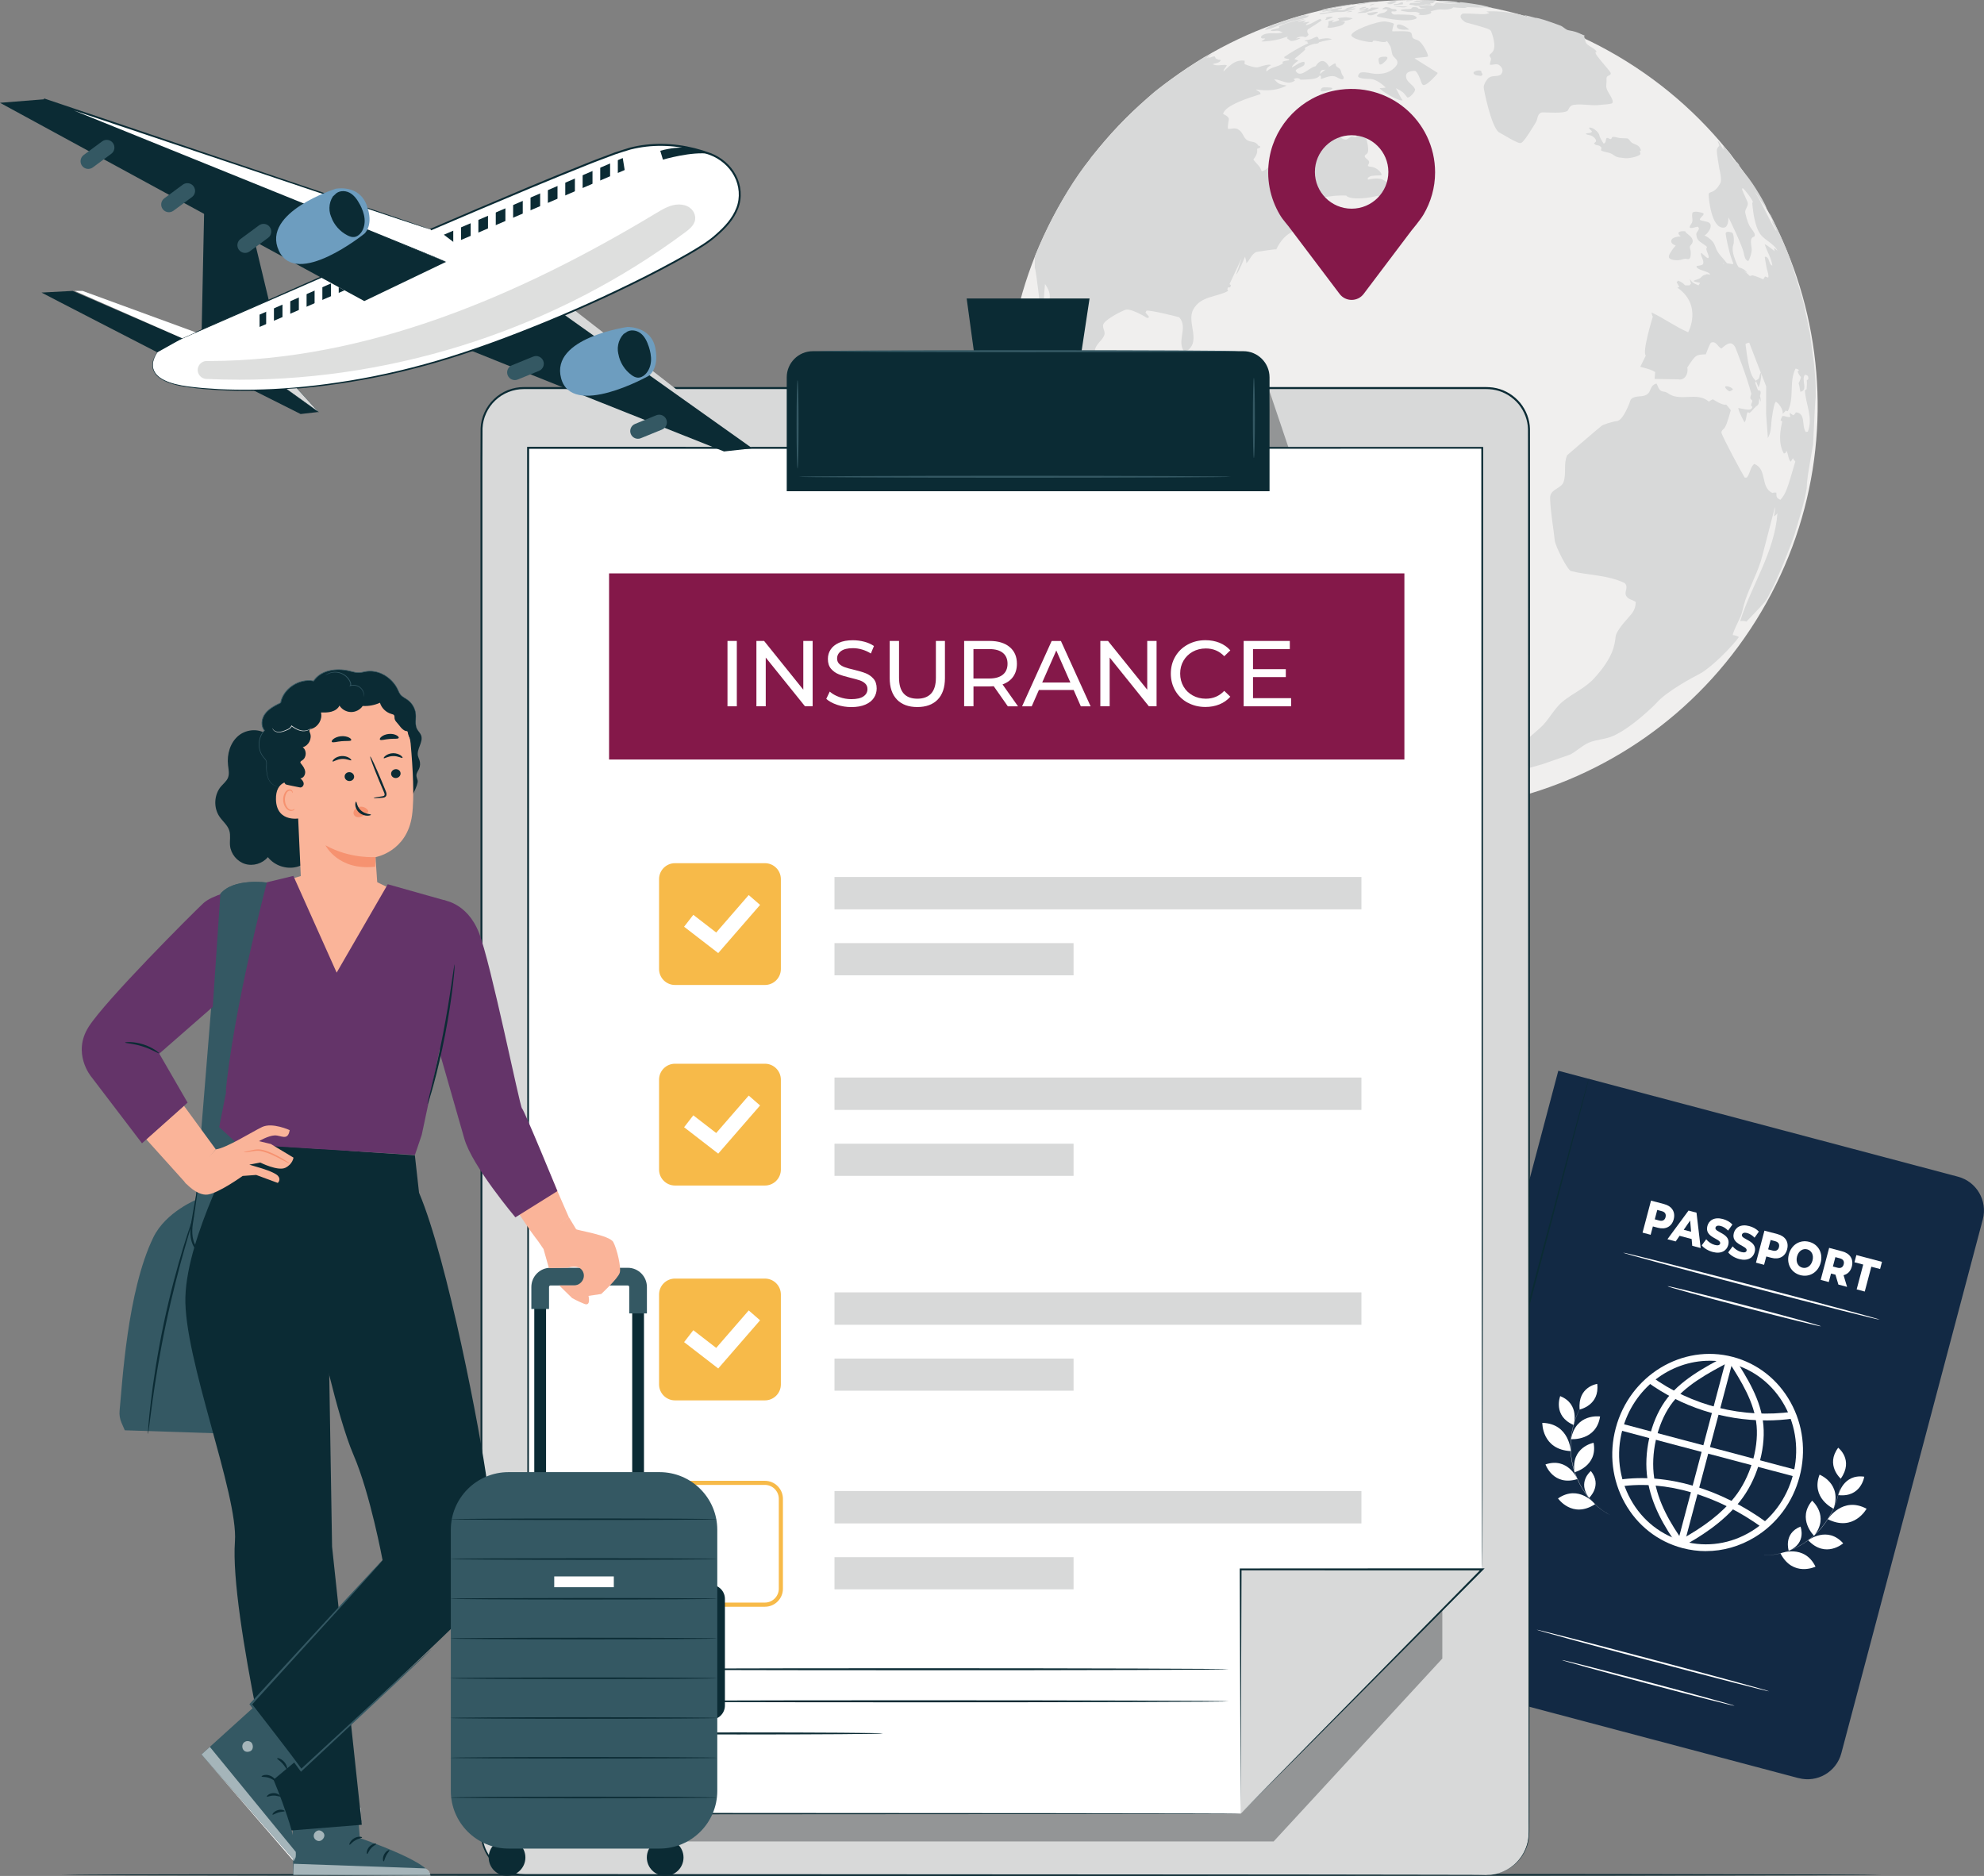 <?xml version="1.0" encoding="UTF-8"?><svg id="Layer_2" xmlns="http://www.w3.org/2000/svg" xmlns:xlink="http://www.w3.org/1999/xlink" viewBox="0 0 480.18 454.04"><rect x="0" y="0" width="480.18" height="454.04" fill="#808080" stroke="none"/><defs><style>.cls-1{clip-path:url(#clippath);}.cls-2{fill:none;}.cls-2,.cls-3,.cls-4,.cls-5,.cls-6,.cls-7,.cls-8,.cls-9,.cls-10,.cls-11,.cls-12,.cls-13,.cls-14,.cls-15,.cls-16,.cls-17,.cls-18,.cls-19{stroke-width:0px;}.cls-20{clip-path:url(#clippath-1);}.cls-21{clip-path:url(#clippath-2);}.cls-3{fill:#f7ba49;}.cls-4{fill:#fab499;}.cls-5{fill:#841849;}.cls-6{fill:#345863;}.cls-7{fill:#643469;}.cls-8{fill:#6d9dbf;}.cls-9{fill:#0b2b34;}.cls-10{fill:#a8abab;}.cls-11{fill:#122944;}.cls-12{fill:#dedfde;}.cls-13{fill:#d8d9d9;}.cls-14{fill:#a5b5ba;}.cls-15{fill:#9ca7a9;}.cls-16{fill:#939596;}.cls-17{fill:#fff;}.cls-18{fill:#f69270;}.cls-19{fill:#f0efee;}</style><clipPath id="clippath"><rect class="cls-2" width="480.18" height="454.04"/></clipPath><clipPath id="clippath-1"><rect class="cls-2" width="480.18" height="454.04"/></clipPath><clipPath id="clippath-2"><rect class="cls-2" width="480.18" height="454.04"/></clipPath></defs><g id="Master_Line"><g class="cls-1"><path class="cls-19" d="m424.97,150.21c-28.75,45.96-89.31,59.91-135.26,31.16-45.96-28.75-59.91-89.31-31.16-135.26C287.3.15,347.86-13.79,393.81,14.95c45.96,28.75,59.91,89.31,31.16,135.26"/></g><path class="cls-13" d="m330.61,1.69l-.14-.02c-.23,0-.59.05-.66.07l-.76.28-.07.05s.22.2,1.18-.06c.53-.15.52-.27.44-.32h0Z"/><path class="cls-13" d="m329.08.89l.45-.12h-.06c-.15,0-.49.03-.55.04l-.13.08s.16.03.3,0h0Z"/><path class="cls-13" d="m332.16.54q.24.03.5.01s.26-.01.64-.07l.52-.09-.09-.02s-1.56.01-3.05.24l.8-.03c.23-.01.45-.07.68-.04h0Z"/><path class="cls-13" d="m330.4.86h-.02s.06-.04.65-.08c.2-.01.48-.03.63-.05l.09-.02-.12-.02c-1.67-.04-3.11.32-3.37.43.11.07,1.99-.15,2.1-.19l.04-.07h0Z"/><path class="cls-13" d="m331.97,1.25l.11-.03.19-.09c.12-.05.24-.09.36-.14l.08-.05-.05-.02c-.34,0-1.01.2-1.05.23h0s.04.05-.16.19l.52-.09h0Z"/><path class="cls-13" d="m327.25,2.7l-.1-.02c-.15,0-.29,0-.29,0-.42.05-.95.22-.98.25h0c.07.03.83,0,1.19-.11.13-.04.26-.1.19-.13h0Z"/><path class="cls-13" d="m327.38,4.48s-.05-.08-.26-.12l-.12-.02c-.35-.05-.7-.1-1.05-.15-.43-.05-1.94.11-2.21.29v.03c.09.07.23.06.3.16.12.17.05.22,0,.26-.09.07-1.18.41-1.45.45-.11.02-.13.01-.18,0,.02-.27.36-.25.44-.47-.17-.03-1.12.11-1.29.3l-.04.08c-.02.2.03.41,0,.61l-.02.24c-.05.14-.18.24-.21.39v.08c.16.34,2.79-.17,3.59-.56.18-.09.82-.71.57-.79-.28-.09-.56-.04-.84-.07.63-.16,1.29-.2,1.92-.36l.86-.36h0Z"/><path class="cls-13" d="m321.16,2.19c1.1-.09,2.13-.48,3.22-.61q-1.15.26-1.21.3l3.82-.7c.08-.01.19-.04.33-.12l-.13-.02c-.79.07-6.14.9-7.38,1.35.5.11.94-.18,1.41-.23l-.07.03h0Z"/><path class="cls-13" d="m318.81,8.9h-.04c-.06,0-.13,0-.26.04-.52.18-.99.5-1.53.62-.91.19-1.18.25-1.25.35v.02c.07.03.13.04.32.06.3.04.34.05.38.11.08.1,0,.25.11.35.04.03.25.08.47.11,1.38.21,2.1-.13,2.1-.13.21-.12.08-.91.08-.92-.06-.33-.33-.6-.37-.62h0Z"/><path class="cls-13" d="m322.53,4.09s-.09-.03-.23-.05c-.76-.06-1.4.2-1.45.25h0s.21.08.21.08c0,.05,0,.06-.12.18-.07.07-.26.26-.1.27.26.01,1.16-.35,1.26-.39.43-.18.56-.28.42-.34h0Z"/><path class="cls-13" d="m390.25,24.2c-.34-1.01-1.12-1.81-1.42-2.84-.2-.66.05-1.32-.01-1.98-.07-.77.13-.9.63-1.14.7-.34.42-.68-.42-1.67-2.74-3.25-2.75-3.31-2.89-3.88l.11-.12h.2c-.66-1.35-2.99-1.29-2.82-3.33l-.29-.29.18-.26h.15c-.43-.21-1.71-.75-1.72-.76-.86-.36-2.03-.56-2.26-.59-.8-.13-1.27-.85-1.99-1.13-1.01-.39-3.26-1.19-4.17-1.46q-1.68-.49-1.92-.43h0q-1.83-.53-2.75-.67h0s-.05,0-.05,0h.01s.05.04.05.04q1.02.45,1.31.64-.09-.02-1.26-.45c-.48-.18-.66-.24-1.25-.39-4.38-1.01-7.88-.72-7.92-.71q.12.13.73.34c-.66.41-1.98.31-2.69.26-.03,0-3.65-.2-3.86-.06-1.33.9.8,2.09.83,2.1,5.79,1.57,5.84,1.66,6.12,2.14.02.04,1.62,3.88.21,5.16-.57.52-.58.55-.59.64-.06.36.34.53.36.86.02.5-.33.95-.24,1.46.81.09,1.68-.48,2.42.23,1.28,1.2.15,2.18.14,2.19-.88.52-2,.09-2.85.72-.47.35-1.21,1.49-1.24,2.31-.01.38,1.77,9.4,3.64,10.86,4.93,2.87,5.09,2.78,5.56,2.52.78-.43,3.43-4.92,3.46-4.97.39-.66.28-1.55.92-2.09.34-.28.37-.28,1.83-.22q4.61.2,4.99-.55c.4-.77.62-1.2,1.5-1.32,2.14-.28,4.27.32,6.42.02.88-.12,1.77-.08,2.63-.33.02,0,.45-.13.22-.83h0Z"/><g class="cls-20"><path class="cls-13" d="m335.49,14.6c.42-.5.41-.79-.01-.87-.01,0-1.33-.11-1.74.35-.23.26-.01,1.24.14,1.44.38.49,1.59-.91,1.61-.92h0Z"/><path class="cls-13" d="m350.03.59c-.31.02-.61.02-.92.02.94.1,4,.32,4.49.35-2.09-.04-3.74-.06-5.43-.28-.4-.05-.54,0-.72.06-.04.11-.38.59-.73.74-.74-.54-3.35-.05-3.46,0,.16.15.4.2.54.37l-.06.08c.29.06.4.09,1.45.07-1.9.31-2.01.04-2.08-.14-1.22-.39-1.45.04-1.56.25-.84.21-1.76-.05-2.57.33l.03.11c.19.08.32.13,1.67.33.99.14,2.05-.23,2.99.36q-.14.15-.41.24c.63.37,3.17.08,3.16-.52l-.22-.15c.24-.17,2-.58,2.35-.54,2.11.21,3.04-.28,3.12-.43l-.09-.07c1.96.16,2.86.23,3.54.06q-.14-.06-.47-.12s4.51.16,4.74.17c-1.1-.22-1.17-.23-1.57-.34,1.1.08,2.18.3,3.29.39-.98-.34-2.67-.71-2.69-.71-.04,0-4.18-.71-5.14-.69l.11.18c-.18,0-.34-.01-.73-.21-.27-.14-3.92-.5-4.41-.2.14.14.18.18,1.77.3h0Z"/></g><path class="cls-13" d="m331.95,1.83c-.12.08-.21.19-.33.26-.17.1-.19.1-.72.28l.26-.29.11-.14s-.38-.11-.86.13l.12.04-.02.04c-.52.2-1.08.06-1.62.16l.21.08q-.1.1-.1.12t1.52.08c-.49.08-1.79.3-1.97.54v.02s1.67-.03,1.89-.06q.15-.03,1.23-.46l-.05.13-.02.02q.51-.23,1.8-.7c.28-.1.3-.11.35-.16l-.15-.05s-1.44-.07-1.59-.04h-.05Z"/><path class="cls-13" d="m342.47,17.16c.62.16,1.36,2.3,1.37,2.32.17.52.35,1.07.67,1.11.89.13,3.25-2.6,3.27-2.63.07-.09.14-.21.17-.32l-5.6-3.51c.22-.07.42-.14,2.11-.28.74-.06,1.11-.09,1.15-.26.1-.45-1.32-3.23-2.3-3.76-.43-.23-.97-.26-1.34-.64-.39-.4-.06-1.15-.69-1.42-.58-.26-2.03-.22-3.09-.2-1.07.02-1.08.02-1.23-.04,0-.17-.02-.36.41-1.76-.33-.29-1.6-.5-1.99-.57-1.98-.21-9.04,2.44-8.26,3.5.77,1.05,4.52,1.57,5.07,1.5.03-.32.06-.53,1.64-.16,1.35.31,1.65.07,1.85-.1.26.28.84,1.29.84,1.3.28.63.24,1.34.48,1.99.31.81,1.54,1.17,1.14,2.32,0,.02-1.18,2.51-5.15,2.33-1.19-.06-2.33-.53-3.55-.34-.54.08-.82.84-.73,1,.14.25.74.55,2.86.57q1.62.02,3.79,2.05-.28.15-1.46.17c.39.7,4.46,3.16,5.54,2.97q.01-.15-.18-.34t-1.41-2.6c1.47.7,1.88,1.06,2.54,1.96.13.17.22.3.31.3.54.02,2.01-1.54,1.76-2.08-.54-1.19-2.17-1.63-2.17-3.18,0-1.28,2.15-1.21,2.17-1.21h0Z"/><path class="cls-13" d="m325.64,1.52c.04.06.44.02.78-.06l.21-.06h0s-.05,0-.05,0c-.14,0-.91.08-.94.13h0Z"/><path class="cls-13" d="m357.35,18.23l.99.14s.28-.02.4-.18c.08-.1.06-.18.04-.26-.03-.17-.19-.27-.24-.43-.03-.1-.01-.17,0-.21v-.04s-.09-.12-.43-.2c-.45-.06-1.88.22-1.37.84.11.14.33.3.6.34h0Z"/><path class="cls-13" d="m341,7.16h.03c-.05-.19-1.2-1.03-2.21-1.22-.89-.16-.82.5-.68.73.45.74,2.84.49,2.87.49h0Z"/><path class="cls-13" d="m336,.51c-.3,0-.8.04-.92.07h.13c.46.02.86.2.86.2-.09.13-.29.06-.38.2l.89.04c.3-.05,1.36-.47,1.41-.61-.1-.07-.21-.01-.32-.05.16-.15.38-.06.55-.16l-.08-.02c-.82-.02-1.94.08-2.09.12.14.1.33.04.49.11,0,.07-.1.09-.54.09h0Z"/><path class="cls-13" d="m331.12,3.15c-.22.06-.29.08-.08.35.18.23.81.3,1.47.05.37-.15,1.17-.54.91-.66l-.12-.02c-.51-.03-2.08.27-2.18.29h0Z"/><path class="cls-13" d="m340.64,1.59v-.02s-.08-.01-.08-.01h-.06c-.42-.02-.83,0-1.25-.02-.48-.02-.95-.09-1.43-.11-.34-.01-.55-.01-.63,0,.11.07,1.44.3,2.18.35.37.02.55.02,1.12-.14l.15-.05h0Z"/><path class="cls-13" d="m337.27,1.15v.02c.15.03,1.64-.05,2.07-.1.19-.02.24-.04.26-.11l-.09-.17.04-.11v-.02s-.04-.05-.04-.05c-.06-.04-.09-.04-.18-.05-.05,0-.14.01-.24.04-.35.1-.65.36-1.04.36-.48,0-.64,0-.79.18h0Z"/><path class="cls-13" d="m340.96.26c1.07-.13,1.08-.14,1.11-.16l-.1-.02s-1.03-.03-1.34,0c-.36.04-.29.19-.29.19.05.05.3.03.62-.01h0Z"/><path class="cls-13" d="m343.08.53c.43.02.57.03.68.13l-.02.04c-.14.03-.28.03-.71.02-1.18-.03-1.49,0-1.57.01-.29.06-.41.34-.32.42t.77.07c.3.02.56.18.86.18.74,0,1.44-.24,2.17-.3.46-.04.91.07,1.36,0l.1-.03s-.01-.03-.28-.19v-.03s.23-.03.23-.03c.63-.06.64-.08.67-.14l-.16-.1c.12-.09.34-.05.37-.26.16-.1.36-.08.52-.19l-.12-.04c-.71-.07-3.4,0-3.69.06.12.07.25.05.38.07-.23.09-.76.03-.98,0-.78-.09-1.29.19-1.29.2.06.07.93.11,1.03.12h0Z"/><path class="cls-13" d="m333.4,3.99c.06.02,6.92,1.67,9.29.54.64-.3-.51-.79-.52-.79-.6-.23-3.94-.25-4.64-.22-.63.03-.88-.64-.72-.73.07-.04.17-.04.4-.03,1.18.07.77-.45.65-.5-.28-.11-.57-.03-.85-.09-.33-.07-.59-.3-.91-.37-.1-.02-.43-.09-.64-.11-.19,0-.9.37-.94.5.14.04.15.05.44.05.33,0,.79,0,.85.09.13.17-.64.65-.67.67-.43.19-.92.14-1.34.37-.81.46-.58.54-.39.6h0Z"/><path class="cls-13" d="m322.33,2.08h.01s0,0,0,0c-.24.04-2.28.42-2.41.51.08.03.17.06,2.4-.5h0Z"/><path class="cls-13" d="m310.29,5.84l.02.05h.13c.67-.19,1.3-.49,1.97-.67,1.21-.34,2.46-.53,3.66-.89q.28-.09.75-.52v-.07c-.37-.05-.7.1-1.05.16q.32-.13.42-.29l-.03-.03h-.13q-1.37.08-8.18,2.56c-.6.22-1.07.39-1.72,1.05l.04.04c1.47-.15,2.74-.92,4.12-1.38h0Z"/><path class="cls-13" d="m319.46,3.43c.12.06.63-.03,1.12-.11,1.96-.34,2.92-.41,2.92-.41.6-.02,1.2.03,1.79-.05.48-.07,2.36-.59,2.37-.6.36-.1.39-.13.45-.17-.21-.09-.5-.04-.5-.04-.55.1-1.08.32-1.64.43.77-.37,1.6-.59,2.36-.97l-.06-.02s-2.25.31-2.4.55c-.11.18-.54.57-2.1.4l-.02-.04.15-.08.05-.03c.27-.14.99-.04.82-.44-.04,0-4.56.51-4.78,1.03t2.23-.36c-.3.24-.68.22-1.01.34.05.02.06.02.6-.06.15-.02.42-.07.94-.07-.53.14-2.15.38-3.05.45-.32.03-.38.18-.23.25h0Z"/><path class="cls-13" d="m305.34,9.23c.26.17.56,0,.82.1l.02.06c-.24.29-.62.37-.9.62.32.12,3.32-.12,5.21-.79.61-.21.86-.3,1.16-.31l.04.05q-.21.19-.24.23c.08.17.99.72,1,.73q1.04.01,2.29-.68l.06-.04q-.09-.05-1.11.11c.2-.27,1.35-.64,1.96-.39.22.09.27.09.37.06,0,0,.63-.26.68-.68-.39-.45-.4-1.06-.03-1.28.32-.2,3.19-1.95,3.21-2.17l-.26-.2v-.11s-.03,0-.03,0c-1.2.46-2.22,1.33-3.52,1.57.05-.48.56-.46.81-.74l-.06-.09c-.48,0-.95.21-1.44.14.2-.15.46-.2.64-.39l-.03-.06c-.67-.03-1.28.28-1.94.3.53-.37,1.2-.38,1.77-.68-.38-.09-6.21,1.31-6.29,1.92l.15.16c-.15.12-.15.13-.84.27-1.14.24-1.23.34-1.27.47l.16.08c.56.08,1.12-.12,1.68-.05.4.05.71.34,1.11.39-.84.28-1.82.24-2.24.22-2.75-.13-3.37.89-2.97,1.15h0Z"/><path class="cls-13" d="m324.75,22.84c.15-.18-.06-.25-.24-.28,0,0-.77-.12-1.03.04-.37.23-.46.7-.38.83.19.32,1.44-.33,1.65-.59h0Z"/><path class="cls-13" d="m324.89,19.2l.22-.08c.14-.14.11-.45.05-.57-.1-.2-.28-.36-.38-.57-.16-.36-.17-.78-.39-1.13l-.12-.16c-.23-.29-.62-.39-.85-.68-.15-.18-.06-.45-.21-.63l-.08-.04c-.32.04-1.7,1.01-1.76,1.05-.18.13-.41.3-.58.44l-1.59,1.28q.58.26.52.58t-.02.42c.09.01.29-.06.72-.22.61-.23,1.64-.62,2.6-.4.65.15,1.15.71,1.86.71h0Z"/><path class="cls-13" d="m322.09,21.21s-1.44-.18-1.99,0c-.33.11-.57.66-.46.81.21.3,2.23-.1,2.7-.46.15-.12.23-.27-.24-.36h0Z"/><path class="cls-13" d="m287.05,95.21c-.58.03-.57.93-.3,1.15.18.15,1.42.86,1.58.3.1-.33-.57-1.36-1.28-1.45h0Z"/><path class="cls-13" d="m397.1,36.49l.04-.11c-.04-.23-.23-.7-.55-.98l-.18-.15c-.5-.35-1.15-.42-1.62-.84-.33-.29-.49-.78-.96-.92-.58-.06-1.17-.01-1.75-.08-.56-.06-1.1-.28-1.67-.29-.37,0-.27.48-.58.54-.33.06-.51-.34-.84-.27l-.17.04c-.26.42-.04,1.1-.68,1.33-.13-.12-.97-1.49-1.03-1.93-.15-.99-1.83-2.16-2.49-1.93,0,.48.55.56.67.95-.36.56-1.05.21-1.5.54.13.18.74.3,1.09.36.62.1,2.22,1.38.91,1.86.25.69.99.44,1.43.75.47.33.4.52.25.97.08.14.17.23,1.24.48.7.16.93.23,1.14.32.48.2.86.58,1.34.79l.2.08c.17.06.42.14,1.89.28,1.34.13,3.69-.57,3.73-1,.04-.28-.13-.53-.12-.81q.08-.03.23.03h0Z"/><path class="cls-13" d="m289.48,93.6c.29.89,3.57,2.32,3.77,1.96.11-.21-2.46-6.7-2.5-6.74-.33-.46-1.35-1.86-4.02-2.24-1.55-.03-2.85.57-2.87.6.12.23,1.24.45,2.29.26,1.5-.28,2.19.42,2.2.67-.11.1-.34.22-.66-.15l-.06.02c-.16.62.75,1.22,1.36,1.62,1.11.74,1.1,1.03,1.08,1.89-.01.43-.01.69.13,1.1.1.29.17.5.13.63-.12.42-.57.24-.85.39h0Z"/><path class="cls-13" d="m293.4,99.62c.28.32-.22.86.25,1.09.83.39,1.14-.81,1.91-.62.09.02.16.05.4.19,1.24.69,3.49,1.56,3.5,1.56.12.02.2.03.24-.08.16-.38-.05-.81.19-1.17.74-1.12-5.34-3.87-5.76-3.94-.11,0-.13,0-.18.02q-.03.09.03.21c.62,1.18-.03,2.07-.09,2.1-.15.06-.63-.2-1.27-.55-1.2-.65-1.34-.65-1.41-.66l.02.09c.61.73,1.56,1.05,2.18,1.77h0Z"/><path class="cls-13" d="m331.85,45.4c-.61.01.41,1.04.62,1.25,1.35,1.33,2.21.71,2.21.7.35-.37-2.21-1.84-2.84-1.95h0Z"/><polygon class="cls-13" points="276.63 24.43 276.68 24.38 276.66 24.4 276.63 24.43 276.63 24.43"/><path class="cls-13" d="m263.94,38.34c-8,9.75-13.49,23.77-13.49,23.77v2.74q.23.12,1.36,9.81c-.29-.1-.67-.22-.97-.31.13,1.19,2.07,7.05,2.09,7.1.49-.36,1-.73.18-3.63-.38-1.32-.8-2.81-.19-9.09,1.33,1.93,1.22,2.85,1.08,4.01-.1.83-.22,1.76-.07,2.43.32,1.42.85,2.78,1.23,4.18.49,1.82,1.91,3.24,2.19,5.15.22,1.54-.71,3.16.34,4.63.14.2.41.41.59.57.34.29.74.75,1.12,1,1.31.87,2.7,1.62,4.02,2.48,1.35.88,3.22.58,4.38,1.91q2.66,3.06,3.78,3.59c.17.08.39.19.56.28,4.96,2.56,4.85,9.78,10.63,11.58,4.03-3.35,3.81,2.29,3.53,4.87q-.09.81-2.62,3.45s-3.4,5.21-3.18,6.48c.04.21.08.48.13.69.9,3.44,5.92,13.74,5.96,13.82,1.31,2.28,3.72,3.54,5.2,5.66,1.13,1.61,1.51,4.14,1.07,7.11-.02.14-1.72,14.39.88,23.41,3.29,11.44,9.94,12.64,10,12.64q-4.96-5.25-3.49-7.61-.52-1.2-.58-6.13.28,0,1.4.45.03-.12-.67-2.52,1.39-.57,1.58-1.35c.13-.04.17-.06.29-.1,1.7,1.28,2.89-.07,2.65-.95l-.28-.97c4.32,1.39,9.78-8.32,9.83-8.42,1.08-1.11,2.97-1.32,3.73-1.36,1.74-.1,2.39-1.87,3.8-2.47.64-.27,1.07-.13,1.42.05.6.3.65.32.94-.24.63-1.23.97-2.58,1.49-3.86.29-.72.12-1.61.86-2.15.85-.62,1.16-.86.96-1.54-.04-.12-.06-.3-.05-.43,4.04-.05,6.67-3.48,6.69-3.51l.05-.15c.07-.45-.17-.89-.1-1.35.1-.69,1.27-1.27.61-1.96-.48-.5-1.2-.27-1.73-.6-1.73-1.06-2.38-3.11-3.97-4.29-2.38-1.76-4.96-3.2-7.42-4.82-1.36-1.13-.87-2.99-1.47-4.37-1.27-1.65-1.89-3.83-3.27-5.42-1.8-2.08-4.73-2.61-6.49-4.75-1.39-1.69-1.93-3.93-3.51-5.5-.23-.23-.58-.49-.86-.64-8.68-4.6-15.53-8.23-18.9-1.25-2.04-2.89-10.1-2.28-7.87-6.57,1.35-2.59.89-5.01.88-5.03-1.75-1.82-4.29-1.46-6.39-2.36q1.53-2.09,1.4-3.36,1.69-1.84,2.72-3.69c-.28-.5-2.84-4.63-6.43,3.16-.5-.21-1.03-.09-1.57.04-.75.18-1.5.35-2.16-.41-2.64-3.05-2.92-5.85-2.85-7.24.08-1.73,1.83-2.49,2.31-3.98.31-.95-.8-1.86-.09-2.82.92-1.25,4.42-2.97,5.19-3.22,1.37-.45,5.23,1.96,5.25,1.99.15-.05.34-.12.48-.18-.2-.46-.63-.75-.89-1.17.08-.13.18-.3.26-.43,1.01-.19,7.87,1.57,7.89,1.59,2.32,2.52-.83,5.92,1.35,8.46,4.42-2.27.3-7.11,2.08-10.35,1.84-3.34,5.68-2.92,8.45-4.49l-.05-.02c-.05-.13-.12-.3-.17-.43.06-.12.14-.29.2-.41.14,0,.32.02.46.02.07-.15.16-.35.23-.5-.11-.09-.25-.21-.36-.3l2.94-6.27c-.29.98-1.32,3.91-1.32,3.91q.38-.09,2.15-4.28c.08.54.36,1.04.28,1.61.94-.8,1.2-2.18,2.41-2.74.03-.01,4.59-.75,4.86-.63q1.54-3.23,4.04-4.33.31.13,6.89-1.12c-.1.09-.22.22-.32.32.25.2.61.45.91.54-.05.14-.12.33-.17.47q-3.95,1.14-4.22,1.78c2.13.79,10.07-.73,9.94-4.11-1.12.29-1.55,1.39-2.38,2.02-.64-.44-1.15-.81-1.58-1.11.51.07,1.05-.32,1.05-.32l.02-.02v-.02s-.06-.03-.19-.05c-.9-.17-1.31-.52-1.45-.67-.35-.36-.32-.63-.17-.97.06-.13.04-.15.03-.17h-.03c-.07.06-.57.64-.5,1.22-.68-.68-.68-1.14-.65-2.25-.67-.55-.7-.64-.89-1.16,1.27.09,2.18.16,2.84-.92q-.39-.79-10.44,1.47,7.75-3.91,14.19-3.63c1.01,1.37,8,.51,9.49-.82q-.04-.82.76-1.73c-.03-.19-.04-.28-.07-.48-.46-.28-.91-.56-1.37-.84-.41-.15-.42-.15-.42-.15-.3-.07-1.21-.29-3.13.18-.01-.14-.03-.32-.04-.46.72-.51.97-.52,2.98-.58h.02c.11-.02.26-.03.35-.1.15-.18-.81-1.85-2.7-2q-.43-.04-.61-.18c0-.38.4-.65.27-1.06-.18-.55-.86-.67-1.03-1.22-.07-.23.08-.36.46-.63q.57-.4.26-2.18-.78-4.48-2.5-2.88c-.27.25.03.71-.34.92-.21.12-.41.06-.62,0-.22-.06-.44-.13-.66.02q-.97.67-1.17.66c-1.26-.05-1.73-1.26-2.65-1.83-.06-.37,1.04-2.27,1.82-2.55-.51-.4-1.23-.33-1.73-.75-.12-.1-.17-.22-.24-.59-.03-.13-.08-.42-1.35-1.4-.28-.22-.36-.24-.61-.3-1.43-.11-2.74-.89-4.21-.81-.2,1.3-2.08,1.87-1.51,3.49-.4.53-1.25.46-1.54,1.14-.33.79.32,1.55.07,2.35,0,.03-1.05,3.19-3.01,2.97-.43-.05-1.43-.08-1.47.65-.13.08-.19.11-.65.26-1.12,1.65-.72,4.34-3.3,5.05-.3-1.22-1.35-1.91-2.02-2.87.99-1.26.96-1.85.93-2.61.18-.06.48-.18.66-.24l.09-.32c-.15-.08-.36-.16-.51-.22-.56-1.12-1.86-.74-2.69-1.31-.85-.58-.99-1.7-1.77-2.32-.14-.11-.33-.24-.48-.32-.5-.28-1.01-.2-1.52-.13-.27.04-.55.08-.82.06q-.18-.29.17-2.26.12-.69-1.37-1.35c.35-2.11,6.45-4,9.06-4.81-.02-.72-.81-.68-1.09-1.13q4.27.7,7.42-.94c-1.65-.27-1.99-.33-3.01-1.5.6,0,1.19.2,1.77.4,1.07.37,2.13.73,3.26-.14-.09-.12-.25-.25-.38-.31,0,0,1.07-.65,1.68.13q2.94-.03,3.84-.39c.19-.08.44-.21.6-.35.45-.37.16-1.04.58-1.43.38-.36.92-.12,1.34-.34.25-.16.37-.42.58-.62-.02-.03-1.42-3.04-3.28-.13-1.63.3-3.71,3.13-4.84,1.08.49-.92,2.68-.86,2.1-2.15-1.19.03-1.98.93-2.99,1.34,0-.59,1.55-1.61,1.57-1.62t-.97-.41q2.54-2.04,2.65-2.36l-.18-.27q1.43-1.1,6.64-2.13-.29-.14-.8-.22c-3.74-.41-10.69,4.44-10.75,4.49l.03.28c.37.13.76.18,1.13.28l-.02.25c-.9.11-1.05.14-1.52.35l-.07.18h0s.2.13.2.13c-1.18,1.01-2.94.87-4.03,2.06q-.36-.78,1.09-1.54-.55-.37-3.07.49c-.14.05-.94.23-3.33-.73-.08-.29.06-.58-.03-.86-2.14-.19-3.13.75-5.09,2.61-.01-.65.66-.95.79-1.52-.45-.08-.91-.04-1.37,0-.68.06-1.37.13-2.02-.22.64-.3,1.46-.21,1.92-.88-.07-.1-.07-.12-.14-.22-.31.05-.36.06-1.08-.29-.05-.15-.12-.35-.2-.48-.57-.08-1.04.28-1.56.41.13-.12.31-.26.46-.36q-.36.11-1,.4.43-.43,1.49-1.08l-1.73.66s-9.31,5.87-13.06,9.21c-4.24,3.77-8.23,7.47-14.73,15.4"/><path class="cls-13" d="m301.53,103.01c-.62.17-.2,1.05.38,1.36.41.23,1.88.52,1.99.4.06-.06.01-.27-.91-.96-1.03-.76-1.21-.78-1.46-.8h0Z"/><path class="cls-13" d="m406.81,62.87c.32-.07.62-.18.95-.23.38-.05.77.22,1.14-.04.21-.15.31-.62.31-1.41,0-.4-.08-.67-.16-.96-.13-.49-.09-.64.23-.98.13-.15.36-.4.4-.8.03-.4-.16-.75-.33-.97-.08-.11-.21-.25-.31-.35-.27-.27-.6-.47-.87-.73-.2-.19-.25-.31-.27-.37l-.05-.05c-.1-.01-2.41-.23-1.34.99.07.08.11.12.29.2l-.23.05c-1.03.12-1.31.26-1.59.4-.19.09-.44.29-.51.7,0,.16.01.38.3.67.22.23.54.28.8.45l-.06.07c-.6.57-1.32,1.8-1.32,1.81-.28.5-.33.76-.24,1.04.18.47,1.64.81,2.89.51h0Z"/><path class="cls-13" d="m418.55,94.7c.1.03.16,0,.26-.04l.57-.33c.09-.15-.14-.38-.61-.61-.51-.24-1.4-.42-1.21.08.11.28.7.82,1,.9h0Z"/><path class="cls-13" d="m411.78,61.23c-.1-.02-.1.03-.11.14l.62.28c-.29-.28-.41-.38-.51-.41h0Z"/><path class="cls-13" d="m426.1,90.3l-.04.06c-.18.32-.18.69-.3,1.03-.13.37-.34.46-.49.52-.11.04-.21.09-.24.27v.04c-.95-.9-1.71-1.69-2.57-8.94.23-.18.62-.33.9-.34l2.8,7.27-.07.08h0Zm-9.11-26.59c.05,0,.07,0,.43.23-.18-.07-.34-.13-.48-.18h0s.05-.05.05-.05h0Zm18.67,12.3c1.11,1.4,1.88,2.84,2.33,4.41-.53-2.47-1.16-5.79-1.79-8.24-2.96-9.75-3.01-9.94-5.21-14.97l-2.42-5.13v-.02c-.1-.18-.2-.36-.3-.53.08.28.12.38,1.11,2.55-.23-.26-.39-.57-.59-.85.16.96.79,1.68,1.19,2.53l-.18.05c-1.87-3.07-3.2-6.42-5.11-9.46,1.03,1.29,1.65,2.88,2.86,4.05-.12-.74-2.93-5.64-5.02-8.17-1.5-1.82-1.64-2.09-1.78-2.34.1.07.22.18.31.26-.15-.24-.23-.38-.65-.88l-.18.06c-.14-.13-.43-.36-1.39-1.67.1.08.23.19.33.26-.04-.58-1.99-2.47-2.15-2.58q.01.3.24.89c-.71-.57-.82-1.56-1.52-2.13.02.42.36.73.39,1.15q-.52.54-.6.94c-.13.61.58,4.57.59,4.6.64,2.64.33,3.37.29,3.44q-.97,1.9-2.35,2.3c-.5.15-.54.29-.51.89,0,.08.52,7.97,3.67,7.67,1.01-.1,1.08-1.69,1.12-2.46.17.24,3.32,6.76,3.69,8.6.17.87.34,1.7,1.08,1.96.25-.22.99-2.1.83-3.13-.38-2.38-.05-2.52.67-2.83.19-.47.2-.68-.88-2.1q-.75-.99-1.32-3.58c-.22-.99.98-1.72.5-2.76q-1.23-2.7-1.25-2.84l-.02-.29.15-.12c.64.49,2.49,2.94,2.49,3.5l-.2-.05q.4,4.84,1.6,7.11c1.04,1.98,3.47,2.59,4.52,4.56-.26-.13-.43-.36-.64-.54l-.18.04c.03.22.1.43.15.64-.81-.58-1.54-1.27-2.43-1.72.53,1.77,1.62,3.34,1.86,5.22-.99-.39-.55-1.89-1.67-2.18l-.17.13s.44,2.69.51,2.89c.09.27.55,1.62.32,2.07q-.6-.27-.73-.28c-.15.16-.26.36-.4.53l.06.18h-.02q-2.78-1.21-2.9-.94c-.14.03-.33.07-.48.1-.47-.55-1.15-1.03-1.88-1.46l1.29.73c-.17-.26-.63-.94-1.76-1.27-.38-.11-.47-.14-1.11-1.73-.47-1.17-.93-2.79-.49-3.89.18-.45.17-2.64-.33-2.88-.06-.02-1.54-.55-1.54.26,0,.35.73,4.33,1.53,6.36.33.82.32.91.32.96-.09.05-.11.06-.55,0-.3-.05-.7-.12-1-.17-.78-1.09-1.86-1.95-2.46-3.18-.31-.63-.44-1.34-.88-1.91-.77-.98-1.64-1.43-2.09-1.62h-.01c.76-.32,2.43-2.61.89-3.22-.28-.11-.62-.18-.84-.23-1.03-.22-1.22-.26-1.14-.52.17-.52,1.39-1.18.68-1.48-.02,0-1.96-.65-2.48-.06l-.06.24c-.12.64.13,1.28.01,1.92-.1.53-.65.86-.63,1.44.13.11.47.19,1.34-.09.32-.1.59-.19.73-.04.56.63-.51,1.1-.47,1.74.1,1.28.62,1.63,1.27,2.08,1.03.7,1.16.78,1.32,1-.03.19-.2.34-.16.55.11.65.52,1.21.59,1.87-.06.64-.66.04-1.1-.39q-.19-.18-.81-.46c0,.83.7,1.48.59,2.34-.06.46-.54.55-1.22.63-.18.02-.45.05-.43.25.01.11.17.49,1.56.93.58.19,1.79.57,1.71.98-.36-.11-.55-.1-1.04-.09,0,.03-.01.05,0,.15-.23-.04-.36.02-.51.08-.39.17-.59.57-.95.77-.45.25-.96.32-1.42.55l-.03.12c.13.09.17.1,1.56.41-.12.22-.27.44-.42.6-1.43-.58-1.6-.84-2.07-1.53.06.33.17.77.27,1.1-.1.13-.22.3-.32.42-.33.02-.79.03-1.12,0q-.55-.7-1.67-1.13c-.11.11-.25.26-.36.37.2.35.46.82.66,1.17-.15.04-.34.1-.49.14,6.15,4.29,2.68,10.76,2.62,10.81-3.1-1.34-5.83-3.37-8.87-4.8.06.33.18.76.31,1.06-.04.08-2.65,8.67-1.68,9.37q-1.21,2.51-1.35,2.73c2.27.6,2.74.73,3.61,1.28q-.16,1.62-.15,1.66l5.78.1c1.49.32,2.49-1.36,2.14-2.85,2.02-3.11,2.07-3.11,4.49-3.21q1-2.73,1.29-2.84c1.27-.47,1.58,1.11,2.5,1.43,1.36-1.2,2.4-1.92,3.32-.32.04.06,2.91,7.28,3.91,11.33-.18.41-.32.92-.22,1.14.1.24.49.28.44.62-.04.31-.26.57-.28.89-.02.26.14.36.2.4l.11.04c-.21.95-.89.82-3.44.3.24,1.22,1.52,3.47,1.54,3.48.55-.73.31-1.71.76-2.48.13.07.3.15.43.22.58-.43.98-1.06,1.53-1.52v-.08c.27-.1.52-.28.65-.6.03-.09.06-.21.08-.3.07-.35.05-.7.12-1.05l.02-.07c.09.29.19.63.28.89.06-.44.09-.64-.14-1.38.05-.18.11-.35.14-.53.11-.59-.06-.72-.25-.81-.09-.03-.22-.05-.38-.05-.18-.49-.4-1.08-.67-1.82.07-.11.17-.26.25-.38l.04.2.5,1.22c.2-.02.52-1.43.62-2.19,0,0,.08-.71.06-1.09l1.19,3.1s.01.05-.01,6.72l.43,5.81c.14-.28.31-.66.41-.95.42-1.2.35-2.47.52-3.7q.56-4,1.03-4.15c.62.38,1.73,1.71,1.64,2.9.23-.21.52-.51.71-.75.15.04.36.1.5.14,1.65-3.25.26-7.05,1.87-10.3.28,0,.66.16.86.35-.1.1-.24.25-.34.35.25.65.38.84.78,1.32q-.07.65-.55,1.52c.27.66.25,1.38.44,2.06,1.98-.37.11-2.91,1.09-4.12.79.1.83.39.84,1.03-.12.11-.28.25-.4.35q.11.5-.03,2.1c-.12.09-.28.21-.41.3.16,3.33,2.04,6.55.71,9.99-.14.02-.34.06-.49.08-1.08-1.45.09-4.56-2.41-4.76-.11.27-.39.58-.64.72-.24-.19-.57-.42-.83-.58-.03.28.04.67.17.93-.69.26-1.3-.26-1.97-.17-.16.29-.33.71-.43,1.03.12.08.28.2.39.28-.38,1.82-1.1,5.21.42,7.78.13-.07.32-.15.45-.22.04-.14.1-.33.15-.48.49.83.38,1.89,1.02,2.67.2-.24.42-.59.55-.87.12.27.37.6.59.8-1.96,6.72-2.26,7.76-3.61,9.28-.92-.41-1-.67-.98-1.71-.26-.08-.68-.07-.92.06-3.07-1.34-1.17-5.82-4.45-7.03-1,.88-.96,2.32-1.77,3.29-.16,0-.36.02-.51.03-.51-.74-5.43-9.86-5.64-10.9-.07-.32.32-.73.58-.94q.61-.49,1.68-4.49c-.6-.79-.73-.94-1.12-1.36q-.81.26-3.24-1.28c-.29.14-.68.36-.93.57-2.96-2.55-7.07.24-10.07-2.14-.36-.16-.43-.19-.5-.22-1.04-.14-1.39-.19-2-1.82-.14-.2-.15-.2-.15-.2-.17.07-.41.14-.56.24-.92.56-.82,1.85-1.73,2.42-1.13.71-2.59.17-3.69.99-.33.24-.43.84-.58,1.22q-1.67,4.07-2.98,4.22c-1.17.13-3.37.86-3.7,1.13-.98.78-8.35,7.12-8.35,7.13-.93,2.06-.16,4.34-.85,6.43-.58,1.75-3.36,1.71-3.28,4,.11,3.44.76,6.82,1.13,10.22.16,1.43,3.08,7.18,3.94,7.4,4.28,1.06,8.83.91,12.91,2.86.13.06.25.23.33.36.54.91-.41,1.87.11,2.79.51.89,1.58.91,2.31,1.46q-.03,1.84-1.27,3.19-3.43,3.76-3.59,5.12c-.24,2.15-.58,5.1-5.23,10.19-2.14,2.34-5.1,3.58-7.52,5.54-2.26,1.82-3.41,4.59-5.58,6.49-8.42,7.4-8.62,7.51-9.76,8.07-.77.38-1.19.59-2.24,1.72,2.36,1.75,6.23.73,7.5.39l5.13-1.45,6.66-2.32c1.6-.81,2.86-2.16,4.53-2.88,1.9-.82,4.05-.79,5.94-1.65,4.53-2.05,9.93-7.38,10.54-8.07,2.44-2.74,8.65-6.07,10.47-7.01,2.9-1.59,7.85-6.69,9.38-8.83q-.47-.36-1.47-.49-.11-.36,1.67-4.02c.66-1.35.83-2.86,1.3-4.27,1.21-3.67,3.19-7.05,4.15-10.82l3.07-11.84q.11.44-.24,2.19c.32-.11.66-.46.85-.74-.69,9.51-6.25,17.33-9.02,26.12q1.11-.11,1.5.13,4.42-4.55,4.79-5.21c-.08.15-.18.34-.26.49.16-.27.36-.62.51-.9l.16-.3.98-1.91c.44-.88.98-1.98,2.29-5.02-.07.16-.12.32-.18.46,1.07-2.66,2.44-5.97,3.33-8.57.78-2.69,1.89-6.25,2.54-8.97.16-.83.31-1.59.44-2.3.1-2.31.16-2.66,1.52-10.48l.02.11q.5-11.11.62-11.61l.02.06c.04-3.52-.08-4.76-.42-8.4l-1.01-7.47c-.48-1.49-1.15-2.9-2.33-4.41h0Z"/><path class="cls-9" d="m455.49,453.78c0,.14-98.69.26-220.39.26s-220.41-.12-220.41-.26,98.66-.26,220.41-.26,220.39.12,220.39.26"/><g class="cls-21"><path class="cls-5" d="m327.13,50.51c-4.91,0-8.89-3.98-8.89-8.89s3.98-8.89,8.89-8.89,8.89,3.98,8.89,8.89-3.98,8.89-8.89,8.89h0Zm20.2-8.79c0-12.43-11.24-22.24-24.11-19.83-8.1,1.52-14.55,8.13-15.97,16.25-.89,5.07.16,9.84,2.47,13.78h-.01l.06.08c.77,1.31,1.74,2.24,2.72,3.61l11.73,15.53c1.46,1.93,4.36,1.93,5.82,0l11.53-15.28s2.15-2.57,2.93-3.89l.04-.06h0c1.76-3,2.79-6.48,2.79-10.2h0Z"/><path class="cls-11" d="m435.3,430.37l-96.73-25.64,38.58-145.57,96.73,25.64c4.52,1.2,7.21,5.83,6.01,10.35l-34.24,129.2c-1.2,4.52-5.83,7.21-10.35,6.01"/></g><path class="cls-17" d="m413.74,329.35c-9.56,0-18.43,6.7-21.09,16.74-1.53,5.76-.81,11.74,2.02,16.84,2.82,5.09,7.41,8.7,12.92,10.16,5.51,1.46,11.28.6,16.25-2.43,4.98-3.03,8.57-7.87,10.1-13.63,1.52-5.76.81-11.73-2.02-16.84-2.82-5.09-7.41-8.7-12.92-10.16-1.75-.47-3.52-.69-5.26-.69h0Zm-.85,46.08c-1.91,0-3.83-.25-5.73-.75-5.95-1.58-10.9-5.47-13.94-10.96-3.04-5.48-3.81-11.89-2.17-18.06,3.38-12.75,16.11-20.48,28.37-17.23,5.95,1.58,10.9,5.47,13.94,10.96,3.04,5.48,3.81,11.89,2.17,18.06-1.64,6.17-5.48,11.36-10.83,14.61-3.65,2.22-7.71,3.36-11.81,3.36h0Z"/><polygon class="cls-17" points="434.65 357.46 391.47 346.02 391.9 344.42 435.07 355.86 434.65 357.46 434.65 357.46"/><polygon class="cls-17" points="407.58 373.93 405.98 373.5 417.8 328.89 419.4 329.32 407.58 373.93 407.58 373.93"/><path class="cls-17" d="m407.13,374.33l-.79-1.45c6.17-3.35,10.46-6.71,13.51-10.56,3.65-4.61,5.78-11.52,5.3-17.18-.49-5.75-3.82-10.96-6.75-15.56l1.39-.89c3.04,4.76,6.48,10.15,7,16.31.53,6.15-1.69,13.35-5.65,18.35-4.2,5.3-10.01,8.81-14.02,10.99h0Z"/><path class="cls-17" d="m406.1,374.19c-3.26-4.66-6.4-9.84-7.37-16.21-.96-6.3.68-13.66,4.18-18.74,3.5-5.08,9.75-8.37,14.77-11.01l.77,1.46c-4.86,2.56-10.91,5.74-14.18,10.48-3.23,4.68-4.8,11.73-3.91,17.55.92,6.03,3.95,11.02,7.1,15.51l-1.36.95h0Z"/><path class="cls-17" d="m427.42,343.79c-10.28,0-20.5-3.28-28.83-9.37l.98-1.33c9.81,7.18,22.34,10.31,34.37,8.59l.23,1.64c-2.24.32-4.5.48-6.76.48h0Z"/><path class="cls-17" d="m426.72,369.9c-10.94-8.01-23.52-11.7-34.51-10.13l-.24-1.64c11.42-1.64,24.44,2.17,35.73,10.43l-.98,1.34h0Z"/><path class="cls-9" d="m346.18,405.74c-.11-.03,8.4-32.53,19.02-72.59,10.62-40.07,19.32-72.51,19.43-72.48.11.03-8.4,32.53-19.02,72.59-10.62,40.05-19.32,72.5-19.43,72.47"/><path class="cls-17" d="m428.17,409.36c-.03.12-12.65-3.13-28.19-7.25-15.54-4.12-28.12-7.55-28.09-7.67.03-.11,12.65,3.13,28.2,7.25,15.54,4.12,28.11,7.55,28.08,7.67h0Z"/><path class="cls-17" d="m419.81,412.86c-.03.11-9.4-2.27-20.94-5.33-11.54-3.06-20.86-5.63-20.83-5.74.03-.11,9.4,2.27,20.94,5.33,11.53,3.06,20.86,5.63,20.83,5.74h0Z"/><path class="cls-17" d="m403.1,294.6c.19-.72-.1-1.25-.91-1.46l-1.09-.29-.6,2.27,1.09.29c.81.21,1.33-.1,1.52-.81h0Zm1.98.52c-.47,1.76-1.94,2.54-3.83,2.04l-1.21-.32-.54,2.02-1.96-.52,2.05-7.75,3.17.84c1.89.5,2.79,1.91,2.32,3.68h0Z"/><path class="cls-17" d="m409.29,298.12l-.23-2.71-1.55,2.24,1.78.47h0Zm.14,1.77l-2.93-.78-.94,1.36-2-.53,5.11-6.94,1.93.51,1.01,8.56-2.04-.54-.15-1.65h0Z"/><path class="cls-17" d="m411.88,301.4l1.07-1.45c.49.62,1.28,1.16,2.08,1.37.81.21,1.19.04,1.29-.33.33-1.23-3.85-1.38-3.09-4.25.37-1.38,1.67-2.24,3.73-1.7.9.24,1.77.72,2.33,1.34l-1.04,1.47c-.56-.57-1.16-.95-1.76-1.11-.82-.22-1.2.01-1.3.4-.31,1.18,3.85,1.34,3.09,4.2-.36,1.35-1.67,2.23-3.73,1.69-1.14-.3-2.17-.94-2.69-1.62h0Z"/><path class="cls-17" d="m418.28,303.1l1.07-1.44c.49.62,1.28,1.16,2.08,1.37.81.21,1.2.04,1.29-.33.33-1.23-3.85-1.38-3.09-4.25.37-1.38,1.67-2.24,3.73-1.7.9.24,1.77.72,2.33,1.34l-1.04,1.47c-.56-.57-1.16-.95-1.76-1.11-.82-.22-1.2.01-1.3.4-.31,1.18,3.85,1.34,3.09,4.2-.36,1.35-1.67,2.23-3.73,1.69-1.14-.3-2.17-.94-2.69-1.63h0Z"/><path class="cls-17" d="m430.55,301.87c.19-.72-.11-1.25-.92-1.46l-1.09-.29-.6,2.27,1.09.29c.81.21,1.33-.1,1.52-.8h0Zm1.98.52c-.47,1.76-1.94,2.54-3.83,2.04l-1.21-.32-.54,2.02-1.96-.52,2.05-7.75,3.17.84c1.89.5,2.79,1.91,2.32,3.68h0Z"/><path class="cls-17" d="m438.67,305.1c.36-1.34-.23-2.43-1.28-2.71-1.05-.28-2.1.38-2.46,1.72-.35,1.34.23,2.43,1.28,2.71,1.05.28,2.1-.38,2.46-1.72h0Zm-5.72-1.52c.62-2.32,2.7-3.6,4.92-3.01,2.22.59,3.4,2.72,2.78,5.05-.62,2.32-2.7,3.59-4.92,3.01-2.22-.59-3.4-2.73-2.78-5.05h0Z"/><path class="cls-17" d="m445.3,304.56l-1.09-.29-.6,2.27,1.09.29c.81.22,1.33-.1,1.52-.81.19-.72-.1-1.25-.92-1.46h0Zm-1.07,3.96l-1.07-.28-.55,2.06-1.96-.52,2.05-7.75,3.17.84c1.89.5,2.79,1.91,2.32,3.68-.3,1.14-1.02,1.85-2,2.09l.85,2.83-2.1-.56-.71-2.39h0Z"/><polygon class="cls-17" points="450.95 306.07 448.83 305.51 449.29 303.77 455.49 305.41 455.03 307.15 452.91 306.59 451.32 312.6 449.36 312.08 450.95 306.07 450.95 306.07"/><path class="cls-17" d="m454.95,319.41c-.04.14-13.97-3.38-31.12-7.86-17.16-4.48-31.03-8.22-31-8.36.04-.14,13.97,3.38,31.13,7.86,17.15,4.48,31.03,8.22,30.99,8.36h0Z"/><path class="cls-17" d="m440.74,321.01c-.04.14-8.39-1.92-18.65-4.6-10.27-2.68-18.56-4.97-18.52-5.11.04-.14,8.39,1.92,18.65,4.6,10.26,2.68,18.56,4.97,18.52,5.11h0Z"/><path class="cls-17" d="m451.76,365.17s-3.1,5.69-9.38,2.53c0,0,3.56-5.65,9.38-2.53h0Z"/><path class="cls-17" d="m446.1,373.54s-4.26,3.74-8.47-.74c0,0,4.63-3.57,8.47.74h0Z"/><path class="cls-17" d="m439.4,379.19s-5.46,2.61-8.48-3.22c0,0,5.78-2.32,8.48,3.22h0Z"/><path class="cls-17" d="m438.58,363.22s4.31,3.68.47,8.49c0,0-4.19-4.07-.47-8.49h0Z"/><path class="cls-17" d="m435.77,369.49s1.58,3.98-2.85,5.86c0,0-1.36-4.2,2.85-5.86h0Z"/><path class="cls-17" d="m451.2,357.41s-.74,5.08-6.27,4.46c0,0,1.1-5.18,6.27-4.46h0Z"/><path class="cls-17" d="m444.89,350.4s3.83,2.94.62,7.49c0,0-3.74-3.3-.62-7.49h0Z"/><path class="cls-17" d="m440.38,356.92s5.53,2.16,3.38,8.24c0,0-5.55-2.59-3.38-8.24h0Z"/><path class="cls-17" d="m426.52,376.43h.08c.05,0,.13,0,.23,0,.2,0,.5,0,.88-.01.76-.03,1.87-.13,3.19-.45,1.32-.31,2.86-.88,4.44-1.74.79-.43,1.59-.94,2.37-1.53.19-.15.39-.31.58-.46.1-.08.2-.16.29-.23.1-.08.19-.17.28-.25.19-.17.38-.34.57-.51.18-.18.36-.37.54-.55.09-.09.18-.18.27-.28.09-.1.17-.19.25-.29.17-.19.34-.38.5-.58.16-.2.31-.4.46-.6.08-.1.15-.2.23-.3.07-.1.14-.2.21-.3.14-.2.28-.4.41-.6.12-.2.25-.41.37-.61.06-.1.12-.2.18-.3.06-.1.11-.2.17-.31.11-.2.22-.4.32-.6.83-1.6,1.33-3.16,1.64-4.48.32-1.33.41-2.43.47-3.19.02-.38.02-.68.03-.88,0-.1,0-.17,0-.23v-.08s0,.08,0,.08c0,.05,0,.13,0,.23,0,.2,0,.5-.02.88-.06.76-.14,1.87-.45,3.2-.31,1.33-.81,2.89-1.63,4.5-.11.2-.21.4-.32.6-.05.1-.11.21-.17.31-.06.1-.12.2-.18.3-.12.2-.25.41-.37.61-.14.2-.28.4-.41.6-.07.1-.14.2-.21.31-.07.1-.15.2-.23.3-.15.2-.31.4-.46.6-.16.19-.33.39-.5.58-.08.1-.17.19-.26.29-.09.09-.18.19-.27.28-.18.19-.36.37-.55.55-.19.17-.38.34-.57.51-.1.08-.19.17-.28.25-.1.08-.2.16-.29.23-.2.16-.39.31-.58.46-.79.59-1.59,1.1-2.38,1.53-1.59.86-3.13,1.42-4.46,1.73-1.33.31-2.44.41-3.2.43-.38.02-.68,0-.88,0-.1,0-.17,0-.23,0h-.08Z"/><path class="cls-17" d="m373.28,344.38s-.13,6.48,6.89,6.84c0,0-.29-6.67-6.89-6.84h0Z"/><path class="cls-17" d="m374.05,354.44s1.85,5.36,7.72,3.55c0,0-2.25-5.39-7.72-3.55h0Z"/><path class="cls-17" d="m377.08,362.67s3.45,4.97,8.96,1.4c0,0-3.87-4.88-8.96-1.4h0Z"/><path class="cls-17" d="m385.69,349.2s-5.57,1.06-4.61,7.14c0,0,5.66-1.46,4.61-7.14h0Z"/><path class="cls-17" d="m385.03,356.04s-3.35,2.67-.43,6.5c0,0,3.26-2.97.43-6.5h0Z"/><path class="cls-17" d="m377.61,337.91s-1.87,4.78,3.24,6.98c0,0,1.61-5.04-3.24-6.98h0Z"/><path class="cls-17" d="m386.57,334.95s-4.78.66-4.25,6.2c0,0,4.89-1.01,4.25-6.2h0Z"/><path class="cls-17" d="m387.26,342.84s-5.88-.86-7.02,5.48c0,0,6.1.5,7.02-5.48h0Z"/><path class="cls-17" d="m389.63,366.66l-.07-.04-.2-.11c-.18-.1-.44-.24-.76-.45-.65-.4-1.56-1.04-2.55-1.97-.99-.93-2.05-2.18-3-3.71-.47-.77-.91-1.61-1.3-2.51-.09-.23-.18-.46-.28-.69-.05-.12-.09-.23-.14-.35-.04-.12-.08-.24-.12-.36-.08-.24-.16-.48-.24-.73-.07-.25-.13-.5-.2-.75-.03-.13-.07-.25-.1-.38-.03-.13-.05-.25-.08-.38-.05-.25-.1-.5-.15-.75-.04-.25-.07-.5-.11-.75-.02-.12-.04-.25-.05-.37-.01-.12-.02-.24-.03-.37-.02-.24-.04-.49-.06-.73,0-.24-.01-.48-.02-.71,0-.12,0-.23,0-.35,0-.12,0-.23,0-.35,0-.23.01-.46.02-.68.08-1.8.41-3.4.79-4.71.38-1.31.85-2.31,1.17-3.01.17-.34.32-.6.41-.78l.11-.2.03-.07-.04.07-.11.2c-.1.18-.24.43-.42.77-.32.69-.8,1.69-1.19,3.01-.39,1.31-.73,2.91-.81,4.72,0,.23-.01.46-.02.69,0,.12-.01.23,0,.35,0,.12,0,.23,0,.35,0,.24.01.48.02.72.02.24.04.48.06.73,0,.12.02.25.03.37.01.12.03.25.05.37.04.25.07.5.11.75.05.25.1.5.15.75.02.13.05.25.08.38.03.12.07.25.1.38.07.25.13.5.2.75.08.24.16.49.24.73.04.12.08.24.12.36.05.12.09.23.14.35.09.23.19.46.28.69.39.9.84,1.74,1.31,2.51.95,1.54,2.01,2.79,3.02,3.71,1,.93,1.92,1.56,2.57,1.96.32.21.59.34.76.44l.2.11.07.04h0Z"/><path class="cls-13" d="m359.8,453.82H126.75c-5.66,0-10.24-4.58-10.24-10.24V104.2c0-5.66,4.59-10.24,10.24-10.24h233.05c5.66,0,10.24,4.59,10.24,10.24v339.38c0,5.66-4.59,10.24-10.24,10.24"/><path class="cls-9" d="m359.8,453.82s.26-.02.79-.05c.52-.04,1.29-.15,2.28-.44.98-.32,2.16-.86,3.35-1.82,1.17-.96,2.35-2.36,3.07-4.24.38-.93.6-1.98.67-3.1.06-1.12.01-2.31.02-3.55,0-2.49,0-5.2-.01-8.15,0-5.89-.01-12.68-.02-20.33-.02-30.6-.05-74.87-.08-129.57-.01-27.35-.02-57.31-.03-89.48,0-16.08,0-32.71-.01-49.85,0-8.57,0-17.26,0-26.07,0-4.4-.01-8.83-.02-13.3-.04-2.19-.88-4.33-2.26-6.04-1.41-1.68-3.36-2.93-5.52-3.41-1.08-.25-2.18-.27-3.33-.25-1.13,0-2.27,0-3.41,0-2.27,0-4.56,0-6.84,0-4.58,0-9.18,0-13.81,0-9.26,0-18.62,0-28.09,0-18.93,0-38.26,0-57.94,0-39.35,0-80.1,0-121.83,0-2.55,0-5.08,1-6.91,2.76-1.85,1.74-2.98,4.21-3.09,6.74-.05,5.16-.01,10.35-.03,15.5,0,10.31,0,20.55,0,30.71,0,20.33,0,40.36,0,60.04,0,39.36,0,77.33-.01,113.5,0,36.17-.01,70.54-.02,102.71,0,4.02,0,8.01,0,11.96,0,1.97-.02,3.95.02,5.89.06,1.92.72,3.8,1.82,5.35,1.1,1.56,2.64,2.78,4.38,3.5.87.35,1.79.58,2.72.7.78.07,1.57.07,2.37.07.16,0,.31,0,.47,0,3.81,0,7.58,0,11.31,0,14.93,0,29.26.01,42.94.02,54.7.03,98.97.06,129.57.08,15.29.02,27.17.04,35.23.05,4.02.01,7.09.02,9.16.02,2.06,0,3.12.02,3.12.02,0,0-1.06.02-3.12.03-2.07,0-5.14.01-9.16.02-8.06.01-19.93.03-35.23.05-30.6.02-74.86.05-129.57.08-13.68,0-28.01,0-42.94.02-3.73,0-7.5,0-11.31,0-.16,0-.33,0-.49,0-.79,0-1.58,0-2.39-.07-.97-.12-1.92-.35-2.83-.72-1.81-.75-3.41-2.02-4.55-3.64-1.14-1.61-1.82-3.57-1.89-5.56-.05-1.97-.01-3.93-.03-5.91,0-3.95,0-7.94,0-11.96,0-32.17-.01-66.54-.02-102.71,0-36.17,0-74.14-.01-113.5,0-19.68,0-39.71,0-60.04,0-10.16,0-20.4,0-30.71.01-5.16-.03-10.31.03-15.52.11-2.65,1.3-5.25,3.24-7.07,1.92-1.85,4.58-2.91,7.25-2.9,41.73,0,82.48,0,121.83,0,19.68,0,39.01,0,57.94,0,9.47,0,18.83,0,28.09,0,4.63,0,9.23,0,13.81,0,2.29,0,4.57,0,6.84,0,1.14,0,2.27,0,3.41,0,1.12-.01,2.3,0,3.43.27,2.26.5,4.3,1.8,5.77,3.56,1.44,1.78,2.32,4.03,2.36,6.31,0,4.47,0,8.9.01,13.31,0,8.81,0,17.5,0,26.07,0,17.13,0,33.76-.01,49.85-.01,32.16-.02,62.13-.03,89.48-.03,54.7-.06,98.97-.08,129.57,0,7.65-.02,14.44-.02,20.33,0,2.94,0,5.66-.01,8.15-.02,1.24.03,2.42-.04,3.55-.07,1.13-.29,2.19-.68,3.13-.74,1.89-1.93,3.3-3.12,4.26-1.2.96-2.4,1.49-3.38,1.81-.99.28-1.77.39-2.29.42-.52.02-.79.03-.79.03"/><polyline class="cls-16" points="308.26 445.69 138.63 445.69 138.63 410.76 349.08 377.87 349.08 401.43 308.26 445.69"/><polyline class="cls-16" points="312.09 116.06 306.64 116.06 307.25 94.69 312.09 109.04 312.09 116.06"/><polyline class="cls-17" points="300.27 438.95 127.81 438.95 127.81 108.38 358.74 108.38 358.74 379.84"/><path class="cls-9" d="m358.74,379.84s-.01-.43-.02-1.27c0-.85-.01-2.1-.02-3.76,0-3.32-.02-8.23-.03-14.63-.01-12.81-.03-31.57-.06-55.39-.02-47.64-.05-115.5-.09-196.41l.22.22c-68.23,0-147.18.02-230.92.03l.24-.25v.29c-.02,127.08-.04,243.13-.06,330.28l-.18-.18c53.12.03,96.24.06,126.07.08,14.91.02,26.51.04,34.38.05,3.93.01,6.93.02,8.95.03,2.02,0,3.05.03,3.05.03,0,0-1.03.02-3.05.03-2.02,0-5.02.01-8.95.03-7.87.01-19.46.03-34.38.05-29.83.02-72.95.05-126.07.08h-.18v-.18c-.02-87.15-.04-203.2-.06-330.28v-.54h.25c83.74,0,162.7.02,230.92.03h.22v.22c-.04,80.91-.07,148.77-.09,196.41-.03,23.82-.05,42.58-.06,55.39-.01,6.4-.02,11.31-.03,14.63,0,1.65-.01,2.91-.02,3.76,0,.84-.02,1.27-.02,1.27h0Z"/><polygon class="cls-13" points="300.27 438.95 358.74 379.84 300.27 379.84 300.27 438.95 300.27 438.95"/><path class="cls-9" d="m300.27,438.95c0-1.97-.09-24.44-.22-59.11v-.22s.22,0,.22,0c12.51,0,26.51-.01,41.25-.02,5.9,0,11.68,0,17.22,0h.58l-.41.41c-16.69,16.79-31.37,31.56-41.89,42.15-10.29,10.32-15.92,15.96-16.76,16.8.84-.85,6.47-6.6,16.78-17.11,10.43-10.59,24.98-25.37,41.52-42.17l.17.41c-5.54,0-11.32,0-17.22,0-14.74,0-28.74-.02-41.25-.02l.22-.22c-.13,34.67-.22,57.14-.22,59.11h0Z"/><path class="cls-9" d="m297.38,404.02c0,.14-34.37.24-76.76.24s-76.77-.11-76.77-.24,34.36-.25,76.77-.25,76.76.11,76.76.25h0Z"/><path class="cls-9" d="m297.38,411.78c0,.13-34.37.24-76.76.24s-76.77-.11-76.77-.24,34.36-.25,76.77-.25,76.76.11,76.76.25h0Z"/><path class="cls-9" d="m213.71,419.55c0,.14-15.64.25-34.93.25s-34.93-.11-34.93-.25,15.64-.24,34.93-.24,34.93.11,34.93.24h0Z"/><path class="cls-9" d="m307.25,118.89h-116.84v-27.56c0-3.49,2.83-6.33,6.33-6.33h104.19c3.49,0,6.33,2.83,6.33,6.33v27.56h0Z"/><polygon class="cls-9" points="263.7 72.25 233.96 72.25 237.44 97.74 259.84 97.74 263.7 72.25 263.7 72.25"/><path class="cls-6" d="m299.75,85c0,.14-22.8.25-50.91.25s-50.92-.11-50.92-.25,22.79-.25,50.92-.25,50.91.11,50.91.25h0Z"/><path class="cls-6" d="m193.03,113.42c-.13,0-.24-4.79-.24-10.71s.11-10.71.24-10.71.25,4.79.25,10.71-.11,10.71-.25,10.71h0Z"/><path class="cls-6" d="m303.47,110.88c-.14,0-.24-4.35-.24-9.72s.11-9.72.24-9.72.25,4.35.25,9.72-.11,9.72-.25,9.72h0Z"/><path class="cls-6" d="m297.84,115.39c0,.13-23.4.24-52.26.24s-52.27-.11-52.27-.24,23.4-.24,52.27-.24,52.26.11,52.26.24h0Z"/><polygon class="cls-5" points="339.9 183.83 147.41 183.83 147.41 138.78 339.9 138.78 339.9 183.83 339.9 183.83"/><polygon class="cls-17" points="176.07 155.13 178.33 155.13 178.33 170.95 176.07 170.95 176.07 155.13 176.07 155.13"/><polygon class="cls-17" points="196.68 155.13 196.68 170.95 194.83 170.95 185.33 159.15 185.33 170.95 183.07 170.95 183.07 155.13 184.93 155.13 194.42 166.93 194.42 155.13 196.68 155.13 196.68 155.13"/><path class="cls-17" d="m202.59,170.58c-1.11-.37-1.98-.85-2.61-1.43l.84-1.76c.6.54,1.38.98,2.32,1.32.94.34,1.91.51,2.9.51,1.31,0,2.29-.22,2.94-.67.65-.44.97-1.04.97-1.77,0-.54-.18-.98-.53-1.32-.35-.34-.79-.6-1.31-.78-.52-.18-1.25-.38-2.2-.61-1.19-.29-2.15-.57-2.88-.86-.73-.29-1.36-.73-1.88-1.32-.52-.6-.78-1.4-.78-2.41,0-.84.22-1.61.67-2.28.45-.68,1.12-1.22,2.02-1.63.9-.41,2.03-.61,3.37-.61.93,0,1.85.12,2.76.36.9.24,1.68.59,2.33,1.04l-.75,1.81c-.66-.42-1.37-.74-2.12-.96-.75-.22-1.49-.33-2.21-.33-1.28,0-2.24.23-2.88.7-.64.47-.96,1.07-.96,1.81,0,.54.18.98.54,1.32.36.34.81.6,1.35.79.53.19,1.26.39,2.18.6,1.19.29,2.15.57,2.87.86.72.29,1.34.72,1.86,1.31.52.59.78,1.38.78,2.37,0,.83-.23,1.59-.68,2.27-.45.69-1.14,1.23-2.06,1.63-.92.4-2.05.6-3.39.6-1.19,0-2.34-.18-3.45-.55h0Z"/><path class="cls-17" d="m217.09,169.32c-1.17-1.21-1.76-2.94-1.76-5.2v-8.99h2.26v8.9c0,3.39,1.48,5.08,4.45,5.08,1.45,0,2.55-.42,3.32-1.25.77-.84,1.15-2.11,1.15-3.83v-8.9h2.19v8.99c0,2.27-.59,4.01-1.76,5.21-1.17,1.2-2.82,1.8-4.93,1.8s-3.75-.6-4.93-1.81h0Z"/><path class="cls-17" d="m242.72,163.29c.75-.62,1.13-1.5,1.13-2.64s-.38-2.02-1.13-2.63c-.75-.61-1.84-.92-3.28-.92h-3.84v7.12h3.84c1.43,0,2.52-.31,3.28-.93h0Zm1.2,7.66l-3.41-4.86c-.42.03-.75.05-.99.05h-3.91v4.81h-2.26v-15.82h6.17c2.05,0,3.66.49,4.84,1.47,1.18.98,1.76,2.33,1.76,4.05,0,1.22-.3,2.26-.9,3.12-.6.86-1.46,1.48-2.58,1.88l3.75,5.31h-2.46Z"/><path class="cls-17" d="m259.06,165.19l-3.41-7.75-3.41,7.75h6.82Zm.79,1.81h-8.41l-1.74,3.96h-2.33l7.16-15.82h2.24l7.19,15.82h-2.37l-1.74-3.96h0Z"/><polygon class="cls-17" points="279.92 155.13 279.92 170.95 278.06 170.95 268.57 159.15 268.57 170.95 266.31 170.95 266.31 155.13 268.16 155.13 277.66 166.93 277.66 155.13 279.92 155.13 279.92 155.13"/><path class="cls-17" d="m287.45,170.08c-1.27-.7-2.27-1.66-2.99-2.89-.72-1.23-1.09-2.61-1.09-4.15s.36-2.92,1.09-4.15c.72-1.23,1.72-2.19,3.01-2.89,1.28-.7,2.71-1.05,4.29-1.05,1.24,0,2.36.21,3.39.62,1.02.42,1.9,1.03,2.62,1.84l-1.47,1.42c-1.19-1.25-2.68-1.88-4.45-1.88-1.17,0-2.24.26-3.19.79-.95.53-1.69,1.26-2.23,2.18-.54.93-.8,1.96-.8,3.11s.27,2.18.8,3.11c.53.93,1.28,1.65,2.23,2.18.95.53,2.01.79,3.19.79,1.76,0,3.25-.63,4.45-1.9l1.47,1.42c-.72.81-1.6,1.43-2.63,1.85-1.03.42-2.17.63-3.4.63-1.58,0-3.01-.35-4.28-1.05h0Z"/><polygon class="cls-17" points="312.48 168.98 312.48 170.95 301 170.95 301 155.13 312.17 155.13 312.17 157.1 303.26 157.1 303.26 161.96 311.2 161.96 311.2 163.88 303.26 163.88 303.26 168.98 312.48 168.98 312.48 168.98"/><polygon class="cls-13" points="329.5 220.1 201.97 220.1 201.97 212.26 329.5 212.26 329.5 220.1 329.5 220.1"/><polygon class="cls-13" points="259.83 236.06 201.97 236.06 201.97 228.27 259.83 228.27 259.83 236.06 259.83 236.06"/><path class="cls-3" d="m185.13,238.4h-21.76c-2.13,0-3.86-1.73-3.86-3.86v-21.76c0-2.13,1.73-3.86,3.86-3.86h21.76c2.13,0,3.86,1.73,3.86,3.86v21.76c0,2.13-1.73,3.86-3.86,3.86h0Z"/><polygon class="cls-17" points="173.83 230.68 165.57 224.3 167.8 221.42 173.34 225.7 181.21 216.63 183.96 219.02 173.83 230.68 173.83 230.68"/><polygon class="cls-13" points="329.5 268.64 201.97 268.64 201.97 260.8 329.5 260.8 329.5 268.64 329.5 268.64"/><polygon class="cls-13" points="259.83 284.6 201.97 284.6 201.97 276.81 259.83 276.81 259.83 284.6 259.83 284.6"/><path class="cls-3" d="m185.13,286.94h-21.76c-2.13,0-3.86-1.73-3.86-3.86v-21.76c0-2.13,1.73-3.86,3.86-3.86h21.76c2.13,0,3.86,1.73,3.86,3.86v21.76c0,2.13-1.73,3.86-3.86,3.86h0Z"/><polygon class="cls-17" points="173.83 279.22 165.57 272.83 167.8 269.95 173.34 274.23 181.21 265.17 183.96 267.56 173.83 279.22 173.83 279.22"/><polygon class="cls-13" points="329.5 320.64 201.97 320.64 201.97 312.8 329.5 312.8 329.5 320.64 329.5 320.64"/><polygon class="cls-13" points="259.83 336.6 201.97 336.6 201.97 328.82 259.83 328.82 259.83 336.6 259.83 336.6"/><polygon class="cls-13" points="329.5 368.72 201.97 368.72 201.97 360.88 329.5 360.88 329.5 368.72 329.5 368.72"/><polygon class="cls-13" points="259.83 384.68 201.97 384.68 201.97 376.89 259.83 376.89 259.83 384.68 259.83 384.68"/><path class="cls-3" d="m185.13,338.94h-21.76c-2.13,0-3.86-1.73-3.86-3.86v-21.76c0-2.13,1.73-3.86,3.86-3.86h21.76c2.13,0,3.86,1.73,3.86,3.86v21.76c0,2.13-1.73,3.86-3.86,3.86h0Z"/><polygon class="cls-17" points="173.83 331.22 165.57 324.84 167.8 321.96 173.34 326.24 181.21 317.17 183.96 319.56 173.83 331.22 173.83 331.22"/><path class="cls-3" d="m163.37,359.4c-1.85,0-3.36,1.51-3.36,3.36v21.76c0,1.85,1.51,3.36,3.36,3.36h21.76c1.85,0,3.36-1.51,3.36-3.36v-21.76c0-1.85-1.51-3.36-3.36-3.36h-21.76Zm21.76,29.49h-21.76c-2.4,0-4.36-1.96-4.36-4.36v-21.76c0-2.41,1.96-4.36,4.36-4.36h21.76c2.4,0,4.36,1.96,4.36,4.36v21.76c0,2.41-1.96,4.36-4.36,4.36h0Z"/><polygon class="cls-9" points="48.81 79.81 49.48 47.73 60.42 53.35 65.05 72.65 48.81 79.81 48.81 79.81"/><polygon class="cls-9" points="61.33 94.47 72.76 100.21 77.08 99.71 69.54 93.77 62.13 92.28 61.33 94.47 61.33 94.47"/><polygon class="cls-13" points="139.14 75.16 182.08 108.51 133.76 77.4 139.14 75.16 139.14 75.16"/><path class="cls-9" d="m112.31,84.17c.65.33,62.92,25.1,62.92,25.1l6.85-.76-47.27-33.58-22.49,9.24"/><path class="cls-6" d="m130.46,89.76l-5.15,2.1c-.95.39-2.04-.07-2.43-1.02h0c-.39-.95.07-2.04,1.02-2.43l5.15-2.1c.95-.39,2.04.07,2.43,1.02h0c.39.95-.07,2.04-1.02,2.43h0Z"/><path class="cls-6" d="m160.25,103.96l-5.15,2.1c-.96.39-2.04-.07-2.43-1.02h0c-.39-.95.07-2.04,1.02-2.43l5.15-2.1c.95-.39,2.04.07,2.43,1.02.39.95-.07,2.04-1.02,2.43h0Z"/><path class="cls-8" d="m151.92,79.13s-18.74,2.58-16.12,12.41c2.62,9.83,21.11-.52,21.11-.52,0,0,2.74-1.57,1.69-6.81-1.05-5.24-6.68-5.07-6.68-5.07h0Z"/><path class="cls-9" d="m157.02,83.89c-.4-1.22-.98-2.46-2-3.24-1.02-.78-2.59-.97-3.57-.14l-.52.33c-1.36,1.42-1.79,3.65-1.07,5.48-.06-.2-.13-.4-.19-.6.36,1.99,1.51,3.83,3.15,5.03.44.33.94.61,1.49.65.69.05,1.36-.3,1.85-.78.86-.83,1.31-2.03,1.4-3.22.08-1.19-.17-2.39-.54-3.53h0Z"/><path class="cls-17" d="m38.96,84.18s-7.65,7.65,6.9,9.52c14.56,1.87,39.75.93,68.11-8.77,28.36-9.7,53.61-23.31,58.03-26.87,3.28-2.64,8.54-7.17,6.66-13.65-.97-3.35-3.62-5.96-6.89-7.17-4.27-1.58-11.54-3.32-19.54-1.2-12.69,3.36-113.27,48.14-113.27,48.14"/><path class="cls-9" d="m38.96,84.18s.26-.1.76-.31c.51-.22,1.25-.54,2.22-.96,1.96-.86,4.82-2.11,8.51-3.72,7.4-3.24,18.1-7.91,31.31-13.68,13.23-5.75,28.99-12.58,46.58-19.94,4.41-1.82,8.92-3.7,13.56-5.53,2.31-.95,4.68-1.79,7.06-2.7,1.21-.38,2.41-.81,3.64-1.15,1.24-.31,2.5-.54,3.78-.69,5.12-.59,10.46.15,15.44,2.01,2.45.93,4.62,2.73,5.86,5.08,1.26,2.34,1.52,5.23.53,7.74-.97,2.53-2.87,4.57-4.89,6.34-2.01,1.83-4.33,3.17-6.64,4.53-4.64,2.67-9.33,5.1-13.99,7.38-9.32,4.56-18.51,8.54-27.4,11.98-8.88,3.45-17.48,6.34-25.69,8.42-8.21,2.12-16,3.45-23.16,4.3-7.16.85-13.68,1.13-19.41,1.03-2.86-.02-5.52-.2-7.97-.39-2.44-.24-4.67-.46-6.62-.96-1.92-.51-3.65-1.22-4.64-2.42-.49-.59-.75-1.27-.8-1.91-.04-.65.09-1.23.26-1.73.36-.99.84-1.66,1.16-2.09.33-.43.52-.64.52-.64,0,0-.21.18-.56.61-.33.43-.83,1.09-1.21,2.09-.18.5-.33,1.1-.29,1.77.04.66.31,1.38.81,1.99,1.02,1.24,2.77,1.97,4.7,2.5,1.96.52,4.2.76,6.65,1.01,2.45.21,5.11.39,7.98.43,5.73.12,12.27-.14,19.45-.97,7.17-.83,14.99-2.14,23.22-4.25,8.24-2.07,16.86-4.95,25.76-8.4,8.9-3.44,18.11-7.42,27.44-11.98,4.66-2.28,9.37-4.71,14.02-7.39,2.3-1.36,4.69-2.74,6.71-4.58,2.05-1.78,4.01-3.87,5.03-6.52,1.03-2.63.76-5.68-.56-8.12-1.3-2.46-3.56-4.33-6.11-5.3-5.05-1.89-10.46-2.63-15.66-2.04-1.3.15-2.58.39-3.84.71-1.24.35-2.46.78-3.68,1.17-2.38.91-4.76,1.76-7.07,2.71-4.64,1.84-9.16,3.71-13.56,5.54-17.59,7.38-33.33,14.25-46.55,20.04-13.19,5.83-23.86,10.55-31.25,13.82-3.67,1.65-6.53,2.93-8.48,3.8-.96.44-1.69.77-2.2,1-.5.23-.74.36-.74.36"/><polygon class="cls-9" points="62.82 76.15 62.82 79.13 83.39 70.27 80.23 68.55 62.82 76.15 62.82 76.15"/><polygon class="cls-17" points="64.42 74.47 64.42 79.56 66.3 78.75 66.3 73.53 64.42 74.47 64.42 74.47"/><polygon class="cls-17" points="68.37 72.31 68.37 77.4 70.25 76.59 70.25 71.37 68.37 72.31 68.37 72.31"/><polygon class="cls-17" points="72.33 70.79 72.33 75.89 74.2 75.07 74.2 69.86 72.33 70.79 72.33 70.79"/><polygon class="cls-17" points="80.11 67.66 80.11 72.75 81.98 71.93 81.98 66.72 80.11 67.66 80.11 67.66"/><polygon class="cls-9" points="0 24.88 88.17 72.87 108 63.36 10.58 24.04 0 24.88 0 24.88"/><polyline class="cls-17" points="104.27 55.56 10.58 24.04 108 63.36"/><path class="cls-9" d="m108,63.36s-.16-.08-.48-.22c-.34-.14-.81-.34-1.42-.6-1.27-.52-3.12-1.29-5.49-2.26-4.79-1.95-11.7-4.77-20.23-8.25-17.12-6.93-40.73-16.49-66.82-27.04-.99-.4-1.97-.8-2.88-1.16l-.16.44c26.03,8.73,49.45,16.58,66.39,22.26,8.46,2.81,15.29,5.08,20.03,6.66,2.35.77,4.18,1.37,5.44,1.79.61.2,1.08.35,1.42.45.32.1.49.14.49.14,0,0-.16-.07-.47-.18-.33-.12-.8-.28-1.4-.5-1.25-.43-3.07-1.06-5.41-1.87-4.73-1.61-11.55-3.93-19.98-6.8-16.92-5.71-40.33-13.61-66.34-22.39l-.16.44c.91.37,1.89.76,2.88,1.16,26.11,10.51,49.74,20.02,66.87,26.92,8.55,3.42,15.48,6.19,20.29,8.11,2.39.94,4.24,1.68,5.53,2.18.62.24,1.1.42,1.44.56.33.12.5.17.5.17h0Z"/><path class="cls-6" d="m46.46,47.7l-4.47,3.3c-.83.61-2,.44-2.61-.39h0c-.61-.83-.44-2,.39-2.61l4.47-3.3c.83-.61,2-.44,2.61.39h0c.61.83.44,2-.39,2.61h0Z"/><path class="cls-9" d="m10.05,70.81c.3.2,28.03,14.47,28.03,14.47l6.06-3.39-26.56-11.48-7.53.4h0Z"/><polygon class="cls-17" points="18.07 70.41 19.98 70.41 47.39 80.44 44.14 81.88 18.07 70.41 18.07 70.41"/><polygon class="cls-9" points="107.42 56.81 109.99 58.76 151.19 41.15 150.72 38.25 107.42 56.81 107.42 56.81"/><polygon class="cls-17" points="109.7 54.51 109.7 59.6 111.58 58.79 111.58 53.57 109.7 54.51 109.7 54.51"/><polygon class="cls-17" points="113.91 52.6 113.91 57.69 115.78 56.88 115.78 51.66 113.91 52.6 113.91 52.6"/><polygon class="cls-17" points="118.11 50.69 118.11 55.79 119.99 54.97 119.99 49.76 118.11 50.69 118.11 50.69"/><polygon class="cls-17" points="122.32 48.79 122.32 53.88 124.19 53.07 124.19 47.85 122.32 48.79 122.32 48.79"/><polygon class="cls-17" points="126.52 46.88 126.52 51.98 128.4 51.16 128.4 45.94 126.52 46.88 126.52 46.88"/><polygon class="cls-17" points="130.73 44.98 130.73 50.07 132.6 49.26 132.6 44.04 130.73 44.98 130.73 44.98"/><polygon class="cls-17" points="134.93 43.41 134.93 48.5 136.81 47.69 136.81 42.47 134.93 43.41 134.93 43.41"/><polygon class="cls-17" points="76.14 69.22 76.14 74.31 78.02 73.5 78.02 68.28 76.14 69.22 76.14 69.22"/><polygon class="cls-17" points="139.14 41.62 139.14 46.71 141.01 45.9 141.01 40.68 139.14 41.62 139.14 41.62"/><polygon class="cls-17" points="143.4 39.94 143.4 45.03 145.27 44.22 145.27 39 143.4 39.94 143.4 39.94"/><polygon class="cls-17" points="147.66 38.26 147.66 43.35 149.53 42.53 149.53 37.32 147.66 38.26 147.66 38.26"/><path class="cls-9" d="m160.45,38.64s7.05-2.08,11.32-1.39c-1.38-.59-2.74-1.03-4.03-1.22,0,0-2.66-.96-7.94.46l.65,2.16h0Z"/><polygon class="cls-13" points="77.08 99.71 71.83 93.93 69.31 94.13 77.08 99.71 77.08 99.71"/><path class="cls-9" d="m69.37,94.14l7.54,5.42-5.1-5.61-2.44.19h0Zm-.08,0l-.05-.04,2.58-.2h.01s5.26,5.79,5.26,5.79l.14.16-7.94-5.71h0Z"/><path class="cls-6" d="m64.9,57.55l-4.47,3.3c-.83.61-2,.44-2.61-.39h0c-.61-.83-.44-2,.39-2.61l4.47-3.3c.83-.61,2-.44,2.61.39h0c.61.83.44,2-.39,2.61h0Z"/><path class="cls-6" d="m26.94,37.22l-4.47,3.3c-.83.61-2,.44-2.61-.39h0c-.61-.83-.43-2,.39-2.61l4.47-3.3c.83-.61,2-.44,2.61.39h0c.61.83.44,2-.39,2.61h0Z"/><path class="cls-8" d="m81.27,45.68s-18.04,5.7-13.8,14.95,20.72-4.07,20.72-4.07c0,0,2.43-2.01.52-7-1.92-4.99-7.44-3.88-7.44-3.88h0Z"/><path class="cls-9" d="m87.1,49.5c-.6-1.14-1.37-2.26-2.51-2.86-1.14-.6-2.72-.52-3.54.47l-.46.41c-1.1,1.63-1.15,3.9-.13,5.58-.1-.18-.19-.37-.29-.55.69,1.9,2.14,3.52,3.95,4.43.49.25,1.03.45,1.58.39.69-.07,1.29-.53,1.7-1.08.71-.96.95-2.22.83-3.41-.12-1.19-.57-2.33-1.12-3.39h0Z"/><path class="cls-12" d="m57.84,91.9c-2.63,0-5.27-.06-7.9-.18-1.51-.07-2.5-1.61-1.92-3,.34-.82,1.13-1.34,2.02-1.34h0c.11,0,.22,0,.33,0,38.49,0,75.44-15.9,108.45-35.8,1.7-1.02,3.51-2.09,5.48-2.09.47,0,.96.06,1.45.2,1.29.36,2.33,1.41,2.49,2.74.21,1.73-1.13,2.84-2.38,3.77-30.93,23.06-69.45,35.71-108.01,35.71"/><path class="cls-6" d="m47.69,290.28l8.14,1.82s2.63,4.72,3.11,10.15c.48,5.43-2.63,44.79-2.63,44.79l-26.11-.86-.79-1.82c-.4-.93-.56-1.91-.47-2.88.65-6.47,1.82-28.91,8.16-41.97,3.02-6.23,10.58-9.21,10.58-9.21h0Z"/><path class="cls-6" d="m53.34,216.36l-6.41,79.09,9.64,1.14,8.02-82.98s-8.07-1.18-11.25,2.74h0Z"/><path class="cls-9" d="m57.35,288.4s-.01.53-.12,1.47c-.14,1.04-.32,2.38-.53,3.99-.12.85-.25,1.77-.39,2.75-.15.99-.27,2.04-.56,3.15-.29,1.09-.72,2.28-1.64,3.21-.91.93-2.32,1.41-3.68,1.21-1.36-.21-2.56-1-3.29-2.06-.73-1.07-1-2.31-1.07-3.45-.06-1.15.1-2.24.29-3.22.17-.97.33-1.89.47-2.73.29-1.6.53-2.92.72-3.95.18-.93.3-1.45.33-1.44.04,0-.01.53-.13,1.47-.15,1.04-.33,2.38-.56,3.98-.13.85-.26,1.77-.41,2.75-.17.98-.3,2.02-.23,3.11.07,1.08.34,2.24,1.01,3.19.66.95,1.74,1.65,2.95,1.84,1.2.18,2.44-.24,3.24-1.05.82-.82,1.24-1.92,1.53-2.98.29-1.06.43-2.13.6-3.11.16-.98.31-1.89.45-2.73.28-1.6.51-2.93.69-3.96.18-.93.29-1.45.32-1.44h0Z"/><path class="cls-9" d="m52.47,298.33c0,.96-.78,1.74-1.74,1.74s-1.74-.78-1.74-1.74.78-1.74,1.74-1.74,1.74.78,1.74,1.74h0Z"/><path class="cls-9" d="m46.93,294.35s-.02.19-.12.54c-.12.4-.26.9-.44,1.51-.4,1.38-.95,3.26-1.62,5.55-1.34,4.69-3.06,11.21-4.6,18.49-1.53,7.28-2.59,13.94-3.26,18.77-.31,2.36-.57,4.3-.75,5.73-.08.63-.15,1.14-.21,1.56-.05.36-.09.54-.11.54-.02,0-.02-.19,0-.55.03-.42.07-.93.11-1.57.1-1.36.3-3.33.59-5.75.57-4.85,1.58-11.53,3.11-18.83,1.54-7.3,3.32-13.81,4.75-18.48.72-2.33,1.33-4.21,1.78-5.5.21-.6.39-1.09.53-1.48.13-.34.2-.51.22-.51h0Z"/><path class="cls-9" d="m53.52,190.31c.59-.68,1.34-1.26,1.67-2.1.37-.95.11-2.01,0-3.03-.3-2.62.52-5.47,2.56-7.14,2.04-1.67,5.35-1.82,7.22.05l15.39,9.92c2.56,3.21,3.71,7.5,3.11,11.56-.25,1.67-.83,3.37-2.1,4.47-1.27,1.1-3.37,1.37-4.61.23-.37,2.59-2.38,4.87-4.91,5.54-2.53.67-5.41-.3-7.02-2.36-1.3,1.57-3.57,2.25-5.52,1.65-1.95-.6-3.45-2.44-3.64-4.46-.11-1.2.19-2.44-.17-3.6-.41-1.34-1.62-2.26-2.4-3.42-1.47-2.18-1.29-5.33.42-7.32h0Z"/><path class="cls-9" d="m63.8,183.32c-1.55-1.83-1.45-4.78.23-6.5-.99-1.13-.72-2.94.21-4.13.92-1.19,2.33-1.9,3.7-2.57.64-3.43,4.47-5.97,7.98-5.27,1.72-2.66,5.56-3.2,8.68-2.43.76.19,1.53.44,2.31.41.58-.02,1.13-.2,1.7-.29,3.13-.52,6.33,1.53,7.65,4.34.21.45.39.92.72,1.31.43.5,1.06.78,1.6,1.16,1.17.82,1.94,2.16,2.05,3.56.09,1.19-.25,2.47.3,3.53.28.53.76.95.98,1.51.64,1.62-1.16,3.35-.75,5.04.08.34.25.66.36,1,.23.69.19,1.46-.11,2.12-.23.51-.61.98-.63,1.54-.01.42.2.82.3,1.23.25,1.01-1.85,4.99-2.73,5.58l-26.83,1.16c-2.05-.33-3.76-2.07-4.03-4.08-.04-.33-.06-.7-.28-.95-.19-.22-.49-.31-.75-.44-1.76-.85-2.05-3.15-1.94-5.07.02-.27.03-.54-.04-.8-.11-.37-.41-.66-.67-.96h0Z"/><polygon class="cls-4" points="72.8 211.92 72.87 211.89 72.8 211.92 72.8 211.92"/><path class="cls-4" d="m99.4,180.02c-.47-5.25-6.07-9.9-7.56-10.19,0,0-2.89-1.6-6.38-1.08-1.56.23-3.88.32-6.8,1.85-4.64,2.43-7.42,7.86-7.18,12.49l1.39,30.45c3.12,3.44,11.68,4.75,11.68,4.75,0,0,5.45,1.24,7.01-.94l-.68-9.89s7.64-1.31,8.84-10.1c.6-4.37.2-11.51-.33-17.34h0Z"/><path class="cls-9" d="m96.95,187.15c.04.59-.45,1.11-1.08,1.16-.63.05-1.18-.39-1.21-.98-.04-.59.45-1.11,1.08-1.16.63-.05,1.18.39,1.21.99h0Z"/><path class="cls-9" d="m97.42,183.43c-.14.15-1.03-.46-2.27-.43-1.24.01-2.13.66-2.27.51-.07-.06.07-.33.46-.62.38-.29,1.04-.58,1.81-.59.77-.01,1.43.25,1.81.52.39.28.52.54.46.6h0Z"/><path class="cls-9" d="m90.41,193.15c0-.07.76-.22,2-.4.32-.04.61-.11.66-.32.07-.22-.07-.55-.23-.91-.32-.74-.65-1.51-.99-2.33-1.38-3.31-2.39-6.04-2.25-6.1s1.37,2.59,2.75,5.91c.33.82.65,1.6.96,2.34.13.35.34.74.19,1.21-.08.23-.31.4-.51.46-.2.07-.38.07-.54.09-1.25.1-2.03.12-2.04.05h0Z"/><path class="cls-18" d="m90.91,207.43s-6.07.53-12.14-2.84c0,0,3.06,6.21,12.02,5.18l.11-2.34h0Z"/><path class="cls-9" d="m96.49,178.62c-.2.3-1.15.12-2.26.24-1.11.08-2.02.42-2.27.16-.11-.13,0-.42.38-.72.37-.31,1.02-.59,1.78-.66.76-.07,1.45.1,1.87.34.42.23.59.5.5.64h0Z"/><path class="cls-9" d="m83.41,187.98c.02.59.54,1.07,1.18,1.06.63,0,1.14-.49,1.12-1.08-.02-.59-.54-1.07-1.18-1.07-.64,0-1.14.49-1.12,1.08h0Z"/><path class="cls-9" d="m80.49,184.31c.15.14.98-.54,2.22-.62,1.23-.09,2.18.48,2.31.32.06-.07-.1-.32-.51-.58-.41-.26-1.09-.49-1.86-.44-.77.05-1.4.37-1.75.67-.36.31-.47.58-.4.64h0Z"/><path class="cls-9" d="m80.32,179.57c.26.26,1.2-.08,2.34-.17,1.14-.12,2.13.06,2.34-.24.09-.14-.08-.41-.52-.64-.43-.23-1.15-.4-1.93-.33-.79.07-1.45.36-1.84.66-.39.31-.5.6-.39.72h0Z"/><path class="cls-4" d="m73.14,191.35c-.02-.65-.83-2.17-1.49-2.26-1.77-.23-4.94-.01-4.86,4.36.11,5.97,6.23,4.63,6.24,4.46,0-.13.18-4.31.12-6.56h0Z"/><path class="cls-18" d="m71.3,195.77s-.11.07-.28.16c-.17.08-.48.14-.8.03-.65-.22-1.21-1.21-1.26-2.29-.03-.54.08-1.06.27-1.49.18-.44.46-.75.79-.81.32-.08.56.11.63.27.09.17.05.29.08.3.02.01.13-.1.08-.35-.03-.12-.1-.26-.25-.37-.15-.11-.37-.17-.59-.14-.47.04-.89.47-1.1.94-.23.48-.37,1.06-.34,1.67.06,1.2.71,2.32,1.6,2.55.43.1.79-.03.97-.17.19-.15.22-.28.2-.29h0Z"/><path class="cls-9" d="m100.76,180.07c-1.26-.72-2.07-1.73-2.03-3.15-.81.26-1.67-.75-2.17-1.43-.5-.68-1.09-1.02-1.08-1.85,0-.17,0-.34-.07-.48-.13-.23-.42-.29-.68-.36-1.31-.37-2.4-1.43-2.77-2.71-1.3.59-2.75.86-4.18.78-.61.91-1.72,1.49-2.84,1.47-1.12-.02-2.2-.63-2.78-1.57-.35.76-1.13,1.26-1.95,1.48-.82.22-1.68.21-2.53.2.41,1.6-.61,3.41-2.21,3.93-.22.07-.47.14-.56.34-.1.21.02.45.11.66.57,1.35-.31,3.1-1.76,3.48,1.02.73.96,2.49-.1,3.15-.22.14-.51.3-.46.55.02.1.08.17.14.25.47.58.94,1.21,1.02,1.95.07.74-.41,1.58-1.17,1.63.41.34.79.77.81,1.29.02.52-.5,1.06-1,.89-.21-.08-3.27-.59-3.41-.76-1.79-2.25.32-4.84.42-7.69.1-2.85,1.04-5.63,2.44-8.13.58-1.05,1.25-2.07,2.1-2.93.96-.98,2.14-1.75,3.3-2.5,1.52-.98,3.09-1.95,4.85-2.4,3.28-.84,6.74.24,9.86,1.56,1.18.5,2.37,1.04,3.37,1.83,1.2.94,2.1,2.2,2.89,3.5,1.14,1.87,2.1,3.9,2.37,6.06"/><path class="cls-6" d="m101.9,177.95s-.07-.24-.35-.63c-.13-.2-.32-.42-.51-.71-.18-.29-.32-.67-.37-1.11-.06-.44-.04-.93-.01-1.48.02-.54.05-1.14-.1-1.77-.14-.63-.42-1.27-.85-1.86-.22-.3-.48-.58-.78-.83-.3-.25-.64-.47-.99-.68-.34-.21-.69-.44-.95-.76-.26-.32-.43-.71-.61-1.11-.36-.8-.88-1.59-1.55-2.27-.67-.68-1.48-1.3-2.42-1.72-.46-.23-.97-.37-1.49-.5-.52-.1-1.06-.17-1.61-.14-.27,0-.55.05-.82.08-.27.05-.54.11-.81.17-.54.12-1.08.15-1.64.04-.55-.09-1.09-.27-1.66-.39-.57-.14-1.15-.21-1.74-.25-.59-.04-1.19-.02-1.79.03-.6.07-1.2.19-1.79.37-1.16.38-2.28,1.05-3.03,2.06-.07.1-.15.2-.22.3l.1-.04c-1.86-.37-3.78.17-5.24,1.18-1.47,1-2.54,2.52-2.84,4.16l.05-.06c-.73.36-1.45.72-2.11,1.16-.66.44-1.26.95-1.71,1.57-.44.63-.7,1.35-.74,2.08-.04.73.17,1.47.64,2v-.1c-.85.88-1.26,2.02-1.32,3.1-.07,1.08.2,2.13.72,2.95.12.21.28.39.42.58.15.18.31.34.44.52.13.18.21.37.23.58.03.21,0,.41,0,.62-.04.83,0,1.59.13,2.26.13.67.35,1.26.65,1.71.29.45.66.76.98.94.32.19.6.27.76.37.16.1.22.18.23.17,0,0-.05-.09-.22-.19-.16-.11-.44-.19-.75-.39-.31-.19-.66-.49-.94-.94-.29-.44-.5-1.02-.62-1.69-.12-.67-.15-1.43-.11-2.24.01-.2.03-.42,0-.64-.02-.22-.12-.44-.25-.63-.13-.19-.29-.36-.44-.53-.14-.18-.29-.36-.41-.57-.5-.8-.75-1.82-.68-2.88.07-1.05.47-2.16,1.3-3.01l.05-.05-.04-.05c-.44-.5-.64-1.2-.6-1.9.04-.7.29-1.4.72-2,.43-.6,1.02-1.1,1.67-1.53.65-.43,1.37-.79,2.1-1.15l.04-.02v-.04c.3-1.59,1.34-3.07,2.78-4.05,1.43-.98,3.3-1.5,5.1-1.15h.06s.04-.04.04-.04c.07-.1.14-.19.21-.29.72-.98,1.8-1.63,2.93-2,.57-.18,1.16-.3,1.75-.36.59-.05,1.18-.07,1.76-.03.58.04,1.16.11,1.71.25.56.12,1.11.3,1.67.39.28.05.57.07.86.07.29-.01.57-.06.84-.11.27-.06.54-.12.81-.17.27-.03.53-.08.8-.08.53-.03,1.06.04,1.57.13.5.12,1,.26,1.45.49.92.41,1.72,1.01,2.38,1.68.66.67,1.17,1.43,1.53,2.22.18.4.35.8.63,1.14.28.34.64.57.99.78.35.21.68.41.97.66.29.24.55.52.76.8.43.57.71,1.2.85,1.82.15.61.13,1.2.11,1.75-.02.54-.04,1.04.03,1.49.06.45.21.83.4,1.12.19.29.38.52.52.71.14.19.24.34.29.45.06.11.08.16.08.16h0Z"/><path class="cls-6" d="m78.74,163.46s.16-.1.45-.24c.29-.15.74-.33,1.32-.42.58-.08,1.3-.05,2.02.23.71.29,1.41.82,1.88,1.57.13.21.25.44.32.67.07.22.09.46-.03.63l-.14.21.25-.08c.67-.21,1.38-.1,1.9.17.53.27.88.69,1.07,1.08.2.39.25.74.27.98.01.24,0,.37.01.37l.03-.1c.01-.06.02-.16.02-.28,0-.24-.03-.61-.22-1.02-.19-.41-.54-.87-1.1-1.16-.55-.29-1.3-.42-2.02-.2l.1.13c.16-.24.13-.54.05-.78-.08-.25-.2-.48-.34-.71-.48-.78-1.22-1.34-1.97-1.63-.76-.29-1.51-.31-2.1-.21-.6.1-1.05.31-1.34.48-.14.09-.25.16-.32.21l-.1.09h0Z"/><path class="cls-13" d="m65.93,176.21l.02.11c.02.07.06.17.14.29.16.23.5.51,1,.61.51.11,1.13,0,1.74-.23.31-.12.63-.23.96-.4.32-.16.66-.39.82-.77l.04-.1-.14.05c.6.43,1.22.81,1.84,1.01.62.22,1.24.24,1.72.13.49-.1.84-.32,1.05-.5.1-.09.17-.17.22-.23l.06-.09s-.11.11-.32.27c-.21.16-.56.35-1.03.43-.47.09-1.05.06-1.64-.16-.6-.21-1.2-.58-1.79-1.01l-.1-.07-.04.12-.03.08c-.13.32-.43.53-.74.69-.31.16-.63.28-.93.4-.6.24-1.18.35-1.66.26-.48-.08-.81-.33-.97-.53-.17-.21-.2-.36-.22-.35h0Z"/><path class="cls-18" d="m89.04,196.09c-.4-.56-1.12-.89-1.85-.83-.5.04-1.02.27-1.34.67-.32.4-.4.98-.13,1.38.3.45.95.57,1.51.43.56-.14,1.04-.49,1.5-.84.13-.1.26-.2.34-.33.08-.13.1-.31.01-.43"/><path class="cls-9" d="m86.18,194.02c.19,0,.16,1.25,1.21,2.17,1.05.93,2.39.82,2.4,1,.02.08-.31.24-.87.24-.56,0-1.36-.2-2-.76-.64-.57-.9-1.3-.93-1.82-.03-.53.12-.84.2-.83h0Z"/><path class="cls-4" d="m120.11,285.48c.46.58,9.68,14.98,10.14,14.78.46-.2,7.43-5.63,7.43-5.63l-7.55-17.28-10.03,8.13h0Z"/><path class="cls-6" d="m85.77,428.37l1.32,16.51s16.87,5.74,16.94,8.9h-33.04s-.37-26.59-.37-26.59l15.15,1.19"/><path class="cls-14" d="m77.2,445.59c-.58,0-1.14-.44-1.25-1.02-.12-.61.29-1.26.87-1.47.12-.06.24-.08.37-.08.53,0,1.13.44,1.28.95.2.63-.39,1.46-1.04,1.6-.08.02-.15.02-.23.02"/><path class="cls-17" d="m104.2,454.02l-4.73-.03c1.56,0,3.13,0,4.72,0,0,.01,0,.02,0,.03m-.2-.45c-.1-.42-.46-.87-1.02-1.35.07.03.82.4,1.12,1.35h-.1"/><path class="cls-15" d="m104.19,453.99c-1.59,0-3.16,0-4.72,0l-28.48-.21h33.04c0-.06-.01-.13-.03-.2h.1c.04.13.07.27.09.42"/><path class="cls-14" d="m104.03,453.78h-33.04s.09-2.68.09-2.68l31.9,1.12s0,0,0,0c.55.48.92.94,1.02,1.35.02.07.03.14.03.21"/><path class="cls-9" d="m87.63,444.73c-.01.16-.82.2-1.63.69-.83.47-1.26,1.15-1.41,1.08-.15-.04.13-.99,1.12-1.57.99-.58,1.96-.35,1.92-.21h0Z"/><path class="cls-9" d="m91.04,446.3c.03.16-.68.4-1.25,1.07-.59.64-.76,1.38-.92,1.36-.15.02-.23-.93.5-1.74.72-.81,1.67-.85,1.67-.69h0Z"/><path class="cls-9" d="m92.85,450.51c-.15.03-.34-.79.11-1.65.44-.87,1.21-1.19,1.28-1.05.09.14-.42.59-.78,1.31-.37.71-.44,1.39-.61,1.4h0Z"/><path class="cls-9" d="m87.49,440.83c-.04.08-.31.03-.71-.02-.28-.04-.63-.07-1-.06-.91,0-1.63.29-1.71.15-.09-.12.63-.69,1.7-.71,1.08-.03,1.81.52,1.73.64"/><polyline class="cls-10" points="87.3 439.19 87.12 437.5 87.36 437.51 87.3 439.19"/><path class="cls-4" d="m58.51,216.35l14.39-4.35,18.04,1.36s14.21,6.79,13.97,7.02c-.24.23-22.57,19.11-22.57,19.11l-23.82-23.13h0Z"/><path class="cls-9" d="m57.62,276.71s-12.31,22.37-12.75,37.19c-.44,14.82,12.83,47.83,11.99,59.2-1.3,17.52,11.54,70.1,11.54,70.1l19.16-1.54-7.19-67.31-.87-52.91,4.93-42.88-26.81-1.85"/><path class="cls-6" d="m79.54,419.65l-13.34,11.1s7.21,17.09,4.93,19.39l-22.38-25.49,20.1-18.19,10.68,13.19"/><path class="cls-14" d="m59.92,424.01c-.28,0-.56-.07-.77-.23-.54-.4-.67-1.29-.27-1.85.24-.34.65-.53,1.06-.53.21,0,.42.05.61.15.62.26.82,1.29.48,1.89-.2.37-.66.56-1.11.56"/><polyline class="cls-17" points="70.94 450.29 48.76 424.65 50.79 422.82 48.76 424.65 70.94 449.92 70.94 450.29"/><path class="cls-14" d="m71.07,450.44l-.13-.15v-.38s.19.23.19.23c.34-.34.47-1.02.44-1.92.02.08.34,1.18-.5,2.22"/><path class="cls-14" d="m71.14,450.14l-.2-.23-22.18-25.27,2.03-1.83,20.79,25.41s0,0,0,0c.03.9-.1,1.57-.44,1.92"/><path class="cls-9" d="m66.68,431.06c-.13.11-.71-.49-1.62-.77-.9-.3-1.7-.15-1.75-.32-.07-.14.82-.61,1.91-.25,1.1.35,1.59,1.26,1.45,1.33h0Z"/><path class="cls-9" d="m67.84,434.8c-.09.14-.76-.23-1.63-.21-.88,0-1.53.39-1.63.26-.12-.1.53-.84,1.62-.85,1.09-.02,1.76.69,1.64.8h0Z"/><path class="cls-9" d="m65.96,439.2c-.12-.09.35-.82,1.29-1.09.94-.28,1.7.09,1.64.24-.04.16-.72.1-1.49.33-.77.22-1.32.64-1.44.52h0Z"/><path class="cls-9" d="m69.45,428.18c-.16.05-.47-.7-1.11-1.38-.63-.7-1.32-1.06-1.27-1.22.03-.15.93,0,1.67.81.75.81.85,1.77.7,1.79h0Z"/><path class="cls-9" d="m72.1,425.89s-.54-.39-1.07-1.33c-.26-.46-.52-1.05-.72-1.74-.1-.34-.18-.71-.23-1.1-.02-.19-.07-.4-.03-.66.01-.26.27-.63.6-.64.3-.04.58.13.74.31.16.19.25.38.34.55.17.35.3.71.4,1.06.19.7.25,1.36.23,1.9-.04,1.09-.33,1.71-.39,1.69-.09-.02.05-.66,0-1.68-.03-.51-.12-1.11-.33-1.74-.1-.32-.23-.64-.39-.96-.16-.34-.35-.58-.53-.55-.07.01-.09.03-.12.15-.02.12,0,.3.02.49.04.36.11.71.19,1.04.16.65.37,1.23.57,1.69.41.93.78,1.46.72,1.52h0Z"/><path class="cls-9" d="m71.79,425.88c-.06-.03.18-.68.93-1.44.38-.38.89-.76,1.52-1.05.32-.15.67-.27,1.04-.35.37-.07.86-.18,1.32.27.22.25.2.64.1.86-.1.24-.23.39-.35.55-.25.31-.55.56-.85.76-.6.4-1.23.57-1.76.6-1.07.07-1.65-.34-1.62-.39.03-.1.63.14,1.57-.03.47-.08,1.01-.27,1.52-.64.25-.18.5-.41.71-.68.23-.28.36-.58.25-.66-.1-.13-.49-.18-.79-.09-.34.07-.65.17-.95.28-.59.24-1.08.56-1.46.87-.77.62-1.11,1.17-1.19,1.12h0Z"/><path class="cls-9" d="m100.41,279.63l1.01,9.05c6.89,16.21,14.88,58.23,16.49,70.21,1.69,12.57.9,24.97-3.01,29.55-3.9,4.59-42.02,40-42.02,40l-12.18-15.69,31.89-35.14s-2.97-16.06-7.02-25.44c-4.05-9.38-8.77-31.82-8.77-31.82l1.04-42.26,22.57,1.53h0Z"/><path class="cls-6" d="m104.46,399.14s-.04.06-.14.16c-.12.12-.26.26-.44.44-.42.41-1.01.97-1.75,1.68-1.56,1.48-3.79,3.58-6.57,6.19-5.65,5.27-13.51,12.61-22.51,21.02l-.21.2-.18-.26c-2.23-3.09-4.77-6.32-7.3-9.63-1.67-2.16-3.31-4.28-4.87-6.3l-.13-.17.15-.16c9.04-9.83,17.03-18.52,22.78-24.77,2.86-3.08,5.17-5.56,6.79-7.3.78-.83,1.4-1.48,1.85-1.95.2-.2.36-.37.49-.5.11-.11.17-.16.18-.16,0,0-.04.07-.14.19-.12.14-.27.32-.45.53-.43.49-1.02,1.16-1.78,2.01-1.59,1.77-3.86,4.28-6.67,7.41-5.72,6.29-13.66,15.01-22.65,24.89v-.33c1.58,2.02,3.22,4.14,4.88,6.3,2.54,3.33,5.04,6.49,7.33,9.7l-.39-.06c9.05-8.35,16.96-15.65,22.63-20.88,2.82-2.57,5.08-4.64,6.67-6.08.76-.68,1.37-1.22,1.8-1.62.19-.17.35-.3.48-.41.11-.09.17-.13.17-.13h0Z"/><polygon class="cls-9" points="155.86 377.88 153.01 377.88 153.01 311.99 155.86 311.99 155.86 377.88 155.86 377.88"/><polygon class="cls-9" points="132.16 380.26 129.31 380.26 129.31 314.37 132.16 314.37 132.16 380.26 132.16 380.26"/><path class="cls-6" d="m156.57,317.89h-4.28v-6.38c0-.21-.15-.38-.34-.38h-18.73c-.19,0-.34.17-.34.38v5.31h-4.28v-5.31c0-2.57,2.07-4.66,4.62-4.66h18.73c2.55,0,4.62,2.09,4.62,4.66v6.38h0Z"/><path class="cls-9" d="m127.16,449.58c0,2.45-1.99,4.44-4.44,4.44s-4.44-1.99-4.44-4.44,1.99-4.43,4.44-4.43,4.44,1.99,4.44,4.43h0Z"/><path class="cls-9" d="m165.43,449.58c0,2.45-1.99,4.44-4.44,4.44s-4.44-1.99-4.44-4.44,1.99-4.43,4.44-4.43,4.44,1.99,4.44,4.43h0Z"/><path class="cls-9" d="m172.04,416.21h0v-32.63c1.89,0,3.41,1.53,3.41,3.41v25.8c0,1.89-1.53,3.42-3.41,3.42h0Z"/><path class="cls-6" d="m159.63,447.42h-36.55c-7.72,0-13.97-6.26-13.97-13.97v-63.17c0-7.72,6.26-13.97,13.97-13.97h36.55c7.72,0,13.97,6.26,13.97,13.97v63.17c0,7.72-6.26,13.97-13.97,13.97h0Z"/><path class="cls-9" d="m173.54,367.71c0,.1-14.44.18-32.26.18s-32.26-.08-32.26-.18,14.44-.19,32.26-.19,32.26.08,32.26.19h0Z"/><path class="cls-9" d="m173.54,377.33c0,.1-14.44.19-32.26.19s-32.26-.08-32.26-.19,14.44-.18,32.26-.18,32.26.08,32.26.18h0Z"/><path class="cls-9" d="m173.54,386.95c0,.1-14.44.19-32.26.19s-32.26-.08-32.26-.19,14.44-.18,32.26-.18,32.26.08,32.26.18h0Z"/><path class="cls-9" d="m173.54,396.58c0,.1-14.44.19-32.26.19s-32.26-.08-32.26-.19,14.44-.19,32.26-.19,32.26.08,32.26.19h0Z"/><path class="cls-9" d="m173.54,406.2c0,.1-14.44.19-32.26.19s-32.26-.08-32.26-.19,14.44-.19,32.26-.19,32.26.08,32.26.19h0Z"/><path class="cls-9" d="m173.54,415.82c0,.1-14.44.19-32.26.19s-32.26-.08-32.26-.19,14.44-.19,32.26-.19,32.26.08,32.26.19h0Z"/><path class="cls-9" d="m173.54,425.45c0,.1-14.44.18-32.26.18s-32.26-.08-32.26-.18,14.44-.19,32.26-.19,32.26.08,32.26.19h0Z"/><path class="cls-9" d="m173.54,435.07c0,.1-14.44.19-32.26.19s-32.26-.08-32.26-.19,14.44-.18,32.26-.18,32.26.08,32.26.18h0Z"/><polygon class="cls-17" points="148.56 384.16 134.14 384.16 134.14 381.55 148.56 381.55 148.56 384.16 148.56 384.16"/><path class="cls-4" d="m139.42,297.5c.24.31,8.12,1.46,9.01,3.12.89,1.66,1.94,6.05,1.57,7.41-.37,1.37-4.49,5.16-4.49,5.16l-3.08.46s.65,2.59-.99,1.94c-1.64-.65-2.97-1.41-2.97-1.41l-3.13-3.06h3.59c.69,0,1.35-.31,1.8-.84l.04-.05c.67-.8.74-1.96.11-2.79l-.03-.04c-1.06-1.38-3.41-.57-3.41-.57l-4.59.09-1.3-4.6-1.59-2.32,7.72-5.39,1.74,2.87h0Z"/><path class="cls-9" d="m52.6,231.49s.09.43.15,1.2c.06.88.14,1.98.24,3.28.21,2.89.48,6.66.78,10.83.3,4.23.53,8.07.63,10.85.05,1.39.07,2.52.07,3.29,0,.78-.02,1.21-.05,1.21-.04,0-.09-.43-.15-1.2-.06-.88-.14-1.98-.24-3.28-.21-2.89-.48-6.66-.78-10.83-.3-4.23-.53-8.06-.63-10.84-.05-1.39-.07-2.51-.07-3.29,0-.78.02-1.21.05-1.21h0Z"/><polygon class="cls-4" points="35.38 275.73 45.17 286.6 52.23 278.18 44.52 267.64 35.38 275.73 35.38 275.73"/><path class="cls-7" d="m52.96,243.8c0,.8,1.72,20.73,1.72,20.73l-1.63,8.27,4.47,4.1,42.9,2.64,1.65-4.86c1.27-6.3,5.18-23.15,5.92-30.49.74-7.34,0-26.18,0-26.18l-14.14-3.99-12.37,21.39-10.48-23.41-15.17,3.66-2.87,28.14h0Z"/><path class="cls-7" d="m107.15,217.85s5.83.47,8.75,7.86c2.93,7.39,9.92,42.19,10.44,42.56.52.37,8.57,20.02,8.57,20.02l-10.17,6.35s-10.47-12.39-12.36-19.04c-1.89-6.65-5.79-20.22-5.79-20.22l-1.25-10.2,1.81-27.32h0Z"/><path class="cls-9" d="m110.03,233.4s.01.49-.05,1.36c-.07.87-.19,2.13-.37,3.68-.36,3.1-.98,7.37-1.89,12.04-.91,4.68-1.92,8.87-2.74,11.88-.41,1.51-.76,2.72-1.03,3.55-.26.83-.42,1.29-.46,1.28-.04,0,.06-.48.26-1.33.23-.95.52-2.15.86-3.59.73-3.03,1.68-7.22,2.59-11.89.9-4.66,1.58-8.91,2.03-11.99.22-1.46.4-2.69.54-3.65.13-.86.22-1.34.25-1.33h0Z"/><path class="cls-7" d="m57.12,215.35s-5.78,1.25-7.94,3.29c-3,2.83-23.65,23.49-27.72,29.88-4.07,6.39.57,12.01.57,12.01l12.34,16.19,11.03-9.85-6.85-11.85,17.75-15.52.82-24.14h0Z"/><path class="cls-9" d="m30.26,252.34c-.02-.13,2.02-.33,4.39.43,2.37.74,3.92,2.07,3.84,2.17-.09.13-1.72-.97-3.99-1.67-2.27-.73-4.23-.77-4.23-.93h0Z"/><path class="cls-6" d="m53.34,216.36l-2.55,37.77,3.71,11.3c1.96-21.38,10.09-51.81,10.09-51.81,0,0-8.07-1.18-11.25,2.74h0Z"/><path class="cls-4" d="m65.57,276.89l-2.9-.69s2.23-1.32,3.79-1.39c1.56-.07,3.21,1.46,3.65-1.28,0,0-4.19-1.93-6.66-.76-2.47,1.18-8.68,5.12-11.21,5.42l-7.55,7.9s2.91,3.43,5.62,3.03c2.71-.4,8.42-4.5,8.42-4.5l3.27-.24,5.23,1.93s.86-.75.06-1.69c-.8-.94-4.32-1.95-4.32-1.95l-2.63-.78,2.65-.51s4.29,2.15,6.08,1.26c1.79-.89,1.96-2.45,1.96-2.45l-5.46-3.29h0Z"/><path class="cls-18" d="m59,278.83c0,.05.68.08,1.75-.12.53-.08,1.16-.21,1.84-.18.67.04,1.42.27,2.18.54,1.51.58,2.82,1.29,3.77,1.79.95.5,1.54.8,1.57.76.03-.04-.52-.43-1.44-.99-.92-.56-2.21-1.32-3.77-1.91-.78-.28-1.55-.51-2.3-.54-.74-.01-1.38.15-1.9.27-1.04.26-1.69.33-1.69.38h0Z"/></g></svg>
